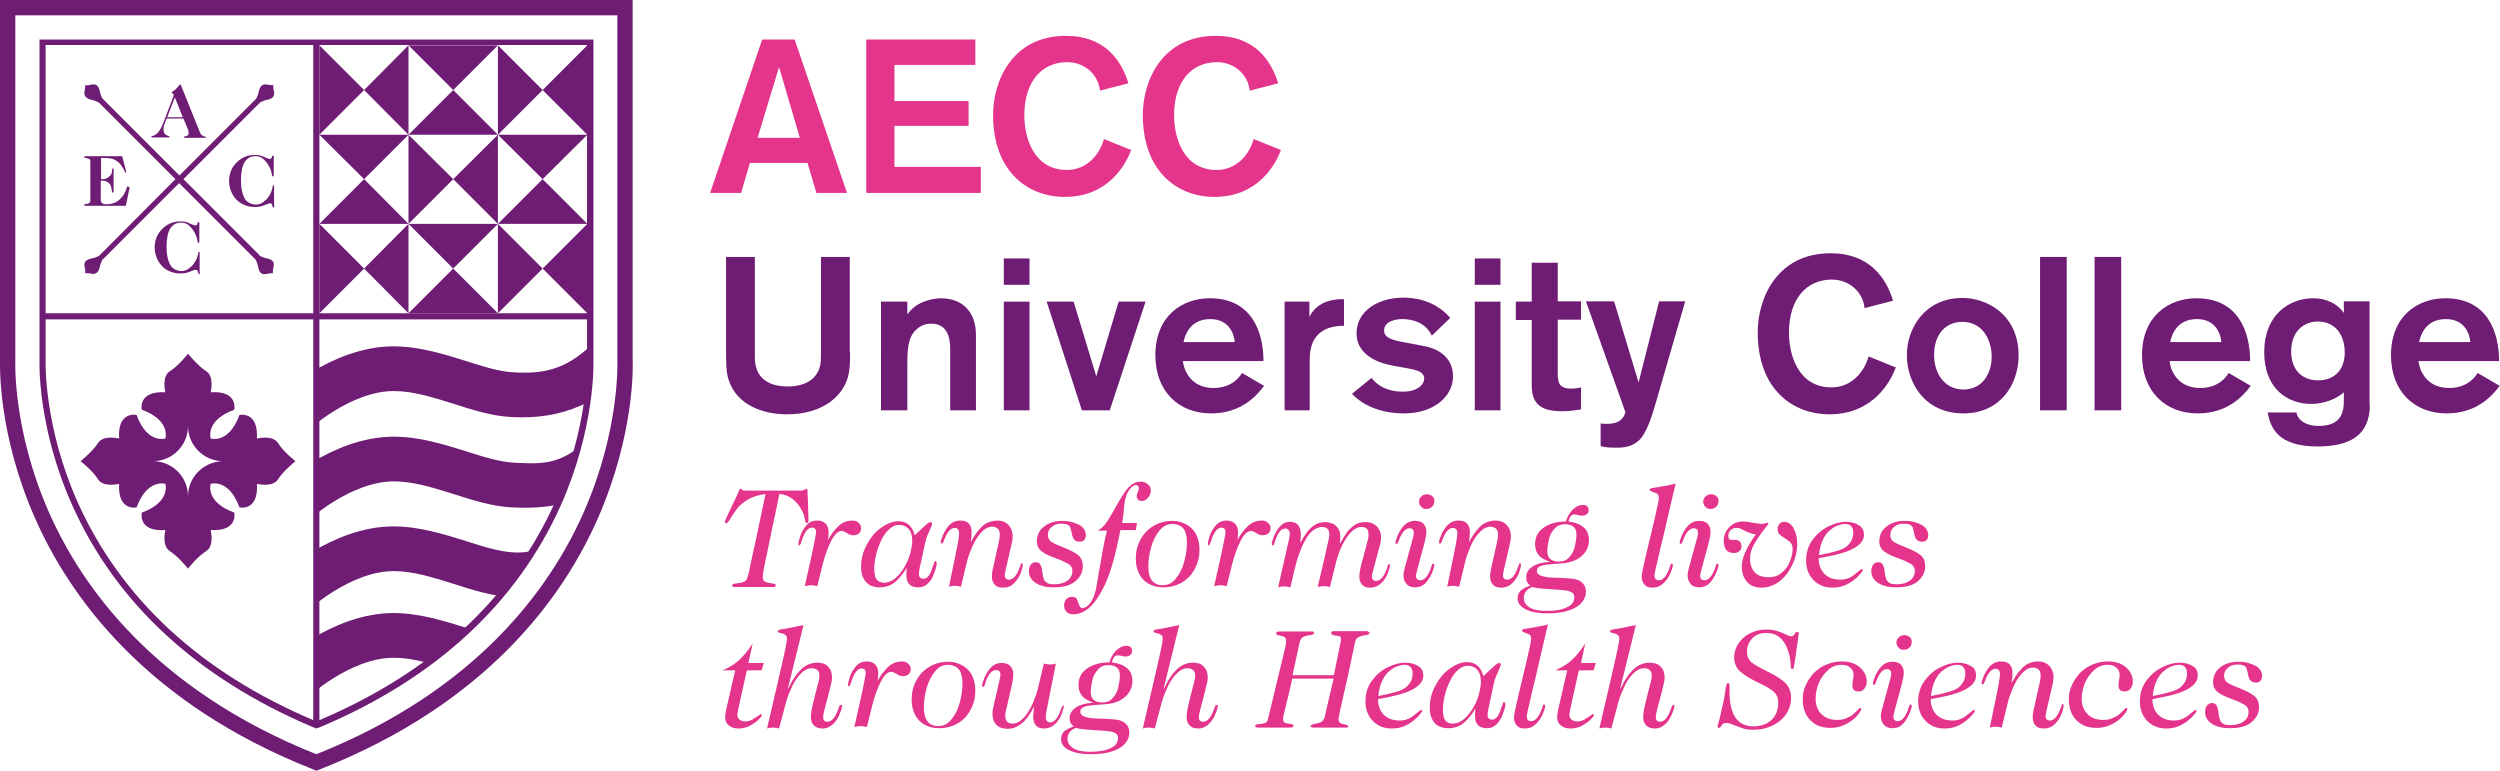 <?xml version="1.0" encoding="utf-8"?>
<!-- Generator: Adobe Illustrator 28.1.0, SVG Export Plug-In . SVG Version: 6.00 Build 0)  -->
<svg version="1.1" id="Layer_1" xmlns="http://www.w3.org/2000/svg" xmlns:xlink="http://www.w3.org/1999/xlink" x="0px" y="0px"
	 viewBox="0 0 816.4 251.7" style="enable-background:new 0 0 816.4 251.7;" xml:space="preserve">
<style type="text/css">
	.st0{fill:#6F1C75;}
	.st1{clip-path:url(#SVGID_00000018922980908174940420000006128740290270720186_);}
	.st2{fill:#E4348B;}
</style>
<g>
	<rect x="13.9" y="102.3" class="st0" width="178.3" height="2"/>
</g>
<g>
	<g>
		<path class="st0" d="M103.3,251.7l-0.9-0.4c-55-21.6-79.9-56.8-91.1-82.4C-0.7,141.5,0,119.3,0,117.7V0h206.6v117.7
			c0.1,1.6,0.7,23.8-11.2,51.2c-11.2,25.7-36.1,60.8-91.1,82.4L103.3,251.7z M5,5l0,112.8c0,0.2-0.9,22.4,10.9,49.3
			c10.8,24.6,34.7,58.2,87.4,79.2c52.7-21,76.6-54.6,87.4-79.2c11.8-26.8,10.9-49.1,10.9-49.3l0-0.1V5H5z"/>
	</g>
	<g>
		<polygon class="st0" points="118.9,29.4 133.4,14.8 133.4,44 		"/>
	</g>
	<g>
		<polygon class="st0" points="118.9,29.4 104.3,14.8 104.3,44 		"/>
	</g>
	<g>
		<polygon class="st0" points="177.2,29.4 191.8,14.8 191.8,44 		"/>
	</g>
	<g>
		<polygon class="st0" points="177.2,29.4 162.6,14.8 162.6,44 		"/>
	</g>
	<g>
		<polygon class="st0" points="148,58.5 162.6,44 162.6,73.1 		"/>
	</g>
	<g>
		<polygon class="st0" points="148,58.5 133.4,44 133.4,73.1 		"/>
	</g>
	<g>
		<polygon class="st0" points="148,29.4 162.6,44 133.4,44 		"/>
	</g>
	<g>
		<polygon class="st0" points="148,29.4 162.6,14.8 133.4,14.8 		"/>
	</g>
	<g>
		<polygon class="st0" points="118.9,87.7 133.4,73.1 133.4,102.3 		"/>
	</g>
	<g>
		<polygon class="st0" points="118.9,87.7 104.3,73.1 104.3,102.3 		"/>
	</g>
	<g>
		<polygon class="st0" points="177.2,87.7 191.8,73.1 191.8,102.3 		"/>
	</g>
	<g>
		<polygon class="st0" points="177.2,87.7 162.6,73.1 162.6,102.3 		"/>
	</g>
	<g>
		<polygon class="st0" points="148,87.7 162.6,102.3 133.4,102.3 		"/>
	</g>
	<g>
		<polygon class="st0" points="148,87.7 162.6,73.1 133.4,73.1 		"/>
	</g>
	<g>
		<polygon class="st0" points="118.9,58.5 133.4,73.1 104.3,73.1 		"/>
	</g>
	<g>
		<polygon class="st0" points="118.9,58.5 133.4,44 104.3,44 		"/>
	</g>
	<g>
		<polygon class="st0" points="177.2,58.5 191.8,73.1 162.6,73.1 		"/>
	</g>
	<g>
		<polygon class="st0" points="177.2,58.5 191.8,44 162.6,44 		"/>
	</g>
	<g>
		<path class="st0" d="M103.3,237.9l-1.5-0.6C64.3,221.3,37.9,197,23.6,165c-11.4-25.4-10.7-46.6-10.7-46.8l0-0.3l0-105h180.9
			l0,105.4c0,0.2,0.6,21.5-10.7,46.8c-14.4,32-40.7,56.3-78.2,72.2L103.3,237.9z M14.9,14.8l0,103.1l0,0.3c0,0.2-0.6,21,10.5,45.9
			c14.2,31.5,40.1,55.5,77.2,71.2l0,0l0.7,0.3l0.7-0.3c37.1-15.7,63-39.7,77.2-71.2c11.1-24.8,10.5-45.7,10.5-45.9l0-0.3l0-103.2
			H14.9z"/>
	</g>
	<g>
		<path class="st0" d="M103.3,237.5c-0.6,0-1-0.4-1-1V14.1c0-0.6,0.4-1,1-1s1,0.4,1,1v222.4C104.3,237.1,103.8,237.5,103.3,237.5z"
			/>
	</g>
	<g>
		<path class="st0" d="M68.8,143.2c0,0,5.9,1.9,9.4-7.7c0,0,6.2-1.4,5.7,7.7c0,0,5.2-1.3,6.9,1.5c1.7,2.8,5.7,5.9,5.7,5.9v0
			c0,0-3.9,3.1-5.7,5.9c-1.7,2.8-6.9,1.5-6.9,1.5c0.6,9.1-5.7,7.7-5.7,7.7c-3.5-9.6-9.4-7.7-9.4-7.7l0,0c0,0-1.9,5.9,7.7,9.4
			c0,0,1.4,6.2-7.7,5.7c0,0,1.3,5.2-1.5,6.9c-2.8,1.7-5.9,5.7-5.9,5.7h0c0,0-3.1-3.9-5.9-5.7c-2.8-1.7-1.5-6.9-1.5-6.9
			c-9.1,0.6-7.7-5.7-7.7-5.7c9.6-3.5,7.7-9.4,7.7-9.4h0c0,0-5.9-1.8-9.4,7.7c0,0-6.2,1.4-5.7-7.7c0,0-5.2,1.3-6.9-1.5
			c-1.7-2.8-5.7-5.9-5.7-5.9v0c0,0,3.9-3.1,5.7-5.9c1.7-2.8,6.9-1.5,6.9-1.5c-0.6-9.1,5.7-7.7,5.7-7.7c3.5,9.6,9.4,7.7,9.4,7.7l0,0
			c0,0,1.9-5.9-7.7-9.4c0,0-1.4-6.2,7.7-5.7c0,0-1.3-5.2,1.5-6.9c2.8-1.7,5.9-5.7,5.9-5.7h0c0,0,3.1,3.9,5.9,5.7
			c2.8,1.7,1.5,6.9,1.5,6.9c9.1-0.6,7.7,5.7,7.7,5.7C66.9,137.3,68.8,143.2,68.8,143.2L68.8,143.2z M72.5,150.6
			c-6.2-0.2-11.1-5.3-11.1-11.5c0,6.2-4.9,11.3-11.1,11.5c6.2,0.2,11.1,5.3,11.1,11.5C61.4,155.9,66.3,150.9,72.5,150.6"/>
	</g>
</g>
<g>
	<defs>
		<path id="SVGID_1_" d="M103.5,103.7v132.1c19.7-9.8,40.8-19.8,51.1-32.3c13.3-16.1,27.7-31.6,32.2-51c2.5-10.8,6.7-29.4,5.6-48.9
			H103.5z"/>
	</defs>
	<clipPath id="SVGID_00000011715742672626625460000001338121395084080037_">
		<use xlink:href="#SVGID_1_"  style="overflow:visible;"/>
	</clipPath>
	<g style="clip-path:url(#SVGID_00000011715742672626625460000001338121395084080037_);">
		<path class="st0" d="M100,141l-10.2-10.5c0.7-0.7,18.2-17.4,38.7-17.4c8.5,0,16.6,2.6,23.7,4.8c5.6,1.8,11,3.5,15.7,3.7
			c9.9,0.5,17.7-0.7,27.8-11.5c2-2.1,4-4.2,6.2-6.4l10.4,10.3c-2,2.1-4,4.1-5.9,6.1c-10.3,10.9-22.1,17-39.2,16.1
			c-6.6-0.3-13-2.4-19.3-4.4c-6.7-2.1-13.1-4.1-19.3-4.1C114.2,127.7,100.2,140.9,100,141"/>
	</g>
	<g style="clip-path:url(#SVGID_00000011715742672626625460000001338121395084080037_);">
		<path class="st0" d="M100,170.5L89.9,160c0.7-0.7,18.2-17.4,38.7-17.4c8.5,0,16.6,2.6,23.7,4.8c5.6,1.8,11,3.5,15.7,3.7
			c9.9,0.5,16.2,0.8,26.3-9.9c2-2.1,4-4.2,6.2-6.4l10.4,10.3c-2,2.1-4,4.1-5.9,6.1c-10.3,10.9-20.6,15.4-37.7,14.5
			c-6.6-0.3-13-2.4-19.3-4.4c-6.7-2.1-13.1-4.1-19.3-4.1C114.2,157.2,100.2,170.4,100,170.5"/>
	</g>
	<g style="clip-path:url(#SVGID_00000011715742672626625460000001338121395084080037_);">
		<path class="st0" d="M100,199.8l-10.2-10.5c0.7-0.7,18.2-17.4,38.7-17.4c8.5,0,16.6,2.6,23.7,4.8c5.6,1.8,11,3.5,15.7,3.7
			c9.9,0.5,15.7-5.1,25.8-15.8c2-2.1,4-4.2,6.2-6.4l10.4,10.3c-2,2.1-4,4.1-5.9,6.1c-10.3,10.9-20.1,21.3-37.2,20.4
			c-6.6-0.3-13-2.4-19.3-4.4c-6.7-2.1-13.1-4.1-19.3-4.1C114.2,186.5,100.2,199.7,100,199.8"/>
	</g>
	<g style="clip-path:url(#SVGID_00000011715742672626625460000001338121395084080037_);">
		<path class="st0" d="M100,228.1l-10.2-10.5c0.7-0.7,18.2-17.4,38.7-17.4c8.5,0,16.6,2.6,23.7,4.8c5.6,1.8,11,3.5,15.7,3.7
			c9.9,0.5,15.7-5.1,25.8-15.8c2-2.1,4-4.2,6.2-6.4l10.4,10.3c-2,2.1-4,4.1-5.9,6.1c-10.3,10.9-20.1,21.3-37.2,20.4
			c-6.6-0.3-13-2.4-19.3-4.4c-6.7-2.1-13.1-4.1-19.3-4.1C114.2,214.8,100.2,228,100,228.1"/>
	</g>
</g>
<g>
	<g>
		<path class="st0" d="M67.3,44.8c0,0.1-0.1,0.2-0.2,0.2c-0.4,0-0.9,0-1.7,0c-0.8,0-1.3,0-1.7,0c-0.4,0-1,0-1.7,0
			c-0.8,0-1.3,0-1.7,0c-0.2,0-0.3-0.1-0.3-0.2c0-0.1,0.2-0.2,0.5-0.3c0.4-0.1,0.6-0.1,0.8-0.3c0.2-0.1,0.3-0.4,0.3-0.8
			c0-0.2,0-0.5-0.1-0.8c-0.1-0.3-0.3-0.7-0.5-1.3c-0.3-0.6-0.6-1.5-1.1-2.6h-5.5c-0.2,0.4-0.3,0.9-0.5,1.3c-0.2,0.4-0.3,0.8-0.4,1.2
			c-0.1,0.4-0.1,0.7-0.1,1.1c0,0.5,0.1,0.9,0.3,1.2c0.2,0.3,0.4,0.5,0.6,0.6c0.2,0.1,0.4,0.2,0.7,0.3c0.3,0.1,0.4,0.2,0.4,0.3
			c0,0.1-0.1,0.2-0.2,0.2c-0.3,0-0.7,0-1.3,0c-0.6,0-1.1,0-1.4,0c-0.3,0-0.8,0-1.4,0c-0.6,0-1.1,0-1.4,0c-0.2,0-0.3-0.1-0.3-0.2
			c0-0.1,0-0.2,0.1-0.2c0.1,0,0.2-0.1,0.4-0.1c0.7-0.2,1.4-0.7,2-1.5c0.6-0.8,1.1-1.9,1.6-3.2l3-7.9c0.1-0.3,0.2-0.6,0.2-0.7
			c0-0.1,0-0.3-0.1-0.4c-0.1-0.1-0.2-0.2-0.4-0.3c-0.1-0.1-0.2-0.2-0.2-0.2c0,0,0-0.1,0.1-0.1c0,0,0.2-0.1,0.4-0.3
			c0.2-0.2,0.4-0.3,0.6-0.4c0.2-0.1,0.3-0.3,0.5-0.5c0.4-0.4,0.7-0.8,0.9-1c0.2-0.3,0.3-0.4,0.3-0.4c0.1,0,0.2,0.2,0.4,0.6L65.2,43
			c0.2,0.6,0.5,1,0.8,1.2c0.3,0.2,0.6,0.3,0.8,0.4C67.1,44.6,67.3,44.7,67.3,44.8 M59.7,38.3l-2.6-6.5l-2.5,6.5H59.7z"/>
	</g>
	<g>
		<path class="st0" d="M42.3,61.2c0,0.1,0,0.3-0.1,0.7l-1.1,5.3c-1.1,0-2.2,0-3.4,0c-1.2,0-2.2,0-3,0c-0.7,0-1.8,0-3.3,0
			c-0.3,0-0.6,0-0.9,0c-0.3,0-0.5,0-0.8,0c-0.2,0-0.5,0-0.7,0c-0.2,0-0.6,0-1,0c-0.3,0-0.5-0.1-0.5-0.3c0-0.2,0.2-0.3,0.6-0.3
			c0.4,0,0.8-0.1,1-0.3c0.3-0.1,0.4-0.5,0.4-1V52.9c0-0.6-0.1-0.9-0.4-1c-0.3-0.1-0.6-0.2-1-0.3c-0.4,0-0.6-0.1-0.6-0.3
			c0-0.2,0.2-0.3,0.5-0.3c0.4,0,0.8,0,1,0c0.3,0,0.6,0,0.8,0c0.2,0,0.5,0,0.7,0c0.2,0,0.5,0,0.8,0c2,0,4.9,0,8.6,0l1.2,4.6
			c0.1,0.4,0.1,0.6,0.1,0.6c0,0.1-0.1,0.2-0.2,0.2c-0.1,0-0.2-0.2-0.3-0.5c-0.2-0.4-0.4-0.8-0.8-1.4c-0.6-1-1.3-1.7-2.2-2.2
			c-0.9-0.5-2-0.7-3.4-0.7h-1.3v6.9h0.6c0.5,0,1-0.1,1.5-0.4c0.4-0.3,0.8-0.6,1.1-1c0.3-0.4,0.4-1,0.4-1.5c0-0.2,0-0.4,0.1-0.5
			c0-0.1,0.1-0.1,0.2-0.1c0.2,0,0.2,0.1,0.2,0.3v7.3c0,0.2-0.1,0.3-0.2,0.3c-0.1,0-0.1,0-0.2,0c0,0-0.1-0.1-0.1-0.2
			c0-0.1,0-0.2-0.1-0.4c0-0.7-0.2-1.3-0.4-1.8c-0.3-0.5-0.6-0.9-1.1-1.1c-0.4-0.3-1-0.4-1.5-0.4h-0.6V65c0,0.6,0.1,1,0.4,1.3
			c0.3,0.3,0.8,0.4,1.5,0.4c1.7,0,3.1-0.5,4.2-1.5c1.1-1,1.9-2.2,2.3-3.6c0.1-0.3,0.2-0.5,0.2-0.6c0-0.1,0.1-0.1,0.2-0.1
			C42.2,61,42.3,61.1,42.3,61.2"/>
	</g>
	<g>
		<path class="st0" d="M89.6,67.4c0,0.3-0.1,0.4-0.3,0.4c-0.1,0-0.2-0.1-0.3-0.4c-0.1-0.3-0.1-0.5-0.2-0.7c-0.1-0.2-0.3-0.3-0.7-0.3
			c-0.2,0-0.6,0.1-1.2,0.4c-0.6,0.2-1.1,0.4-1.7,0.6c-0.5,0.1-1.2,0.2-2,0.2c-1.6,0-3.1-0.4-4.3-1.1c-1.3-0.7-2.3-1.8-3-3.1
			c-0.7-1.3-1.1-2.8-1.1-4.3c0-1.6,0.4-3,1.1-4.3c0.8-1.3,1.8-2.3,3.1-3.1c1.3-0.8,2.7-1.1,4.2-1.1c0.8,0,1.4,0.1,1.9,0.2
			c0.5,0.2,1.1,0.4,1.7,0.7c0.6,0.3,1.1,0.4,1.3,0.4c0.3,0,0.5-0.1,0.5-0.2c0.1-0.1,0.1-0.3,0.2-0.5c0.1-0.2,0.1-0.4,0.3-0.4
			c0.2,0,0.3,0.1,0.3,0.3v6c0,0.3-0.1,0.5-0.3,0.5c-0.1,0-0.1,0-0.2-0.1c0-0.1-0.1-0.2-0.1-0.5c0-0.2-0.1-0.5-0.2-0.9
			c-0.1-0.4-0.2-0.7-0.4-1.1c-0.5-1.2-1.2-2.1-2-2.9c-0.8-0.8-1.7-1.1-2.8-1.1c-1.5,0-2.6,0.6-3.5,1.9c-0.8,1.3-1.2,3.3-1.2,6
			c0,1.8,0.2,3.3,0.6,4.5c0.4,1.2,0.9,2.1,1.7,2.6c0.7,0.5,1.6,0.8,2.6,0.8c0.8,0,1.5-0.2,2.2-0.7c0.7-0.5,1.3-1,1.8-1.7
			c0.5-0.7,0.9-1.4,1.1-2.1c0.1-0.4,0.2-0.8,0.3-1.1c0.1-0.4,0.1-0.6,0.1-0.6c0-0.1,0.1-0.1,0.2-0.1c0.1,0,0.2,0.1,0.2,0.4V67.4z"/>
	</g>
	<g>
		<path class="st0" d="M65.3,89.1c0,0.3-0.1,0.4-0.3,0.4c-0.1,0-0.2-0.1-0.3-0.4c-0.1-0.3-0.1-0.5-0.2-0.7c-0.1-0.2-0.3-0.3-0.7-0.3
			c-0.2,0-0.6,0.1-1.2,0.4c-0.6,0.2-1.1,0.4-1.7,0.6c-0.5,0.1-1.2,0.2-2,0.2c-1.6,0-3.1-0.4-4.3-1.1c-1.3-0.7-2.3-1.8-3-3.1
			c-0.7-1.3-1.1-2.8-1.1-4.3c0-1.6,0.4-3,1.1-4.3c0.8-1.3,1.8-2.3,3.1-3.1s2.7-1.1,4.2-1.1c0.8,0,1.4,0.1,1.9,0.2
			c0.5,0.2,1.1,0.4,1.7,0.7c0.6,0.3,1.1,0.4,1.3,0.4c0.3,0,0.5-0.1,0.5-0.2c0.1-0.1,0.1-0.3,0.2-0.5c0.1-0.2,0.1-0.4,0.3-0.4
			c0.2,0,0.3,0.1,0.3,0.3v6c0,0.3-0.1,0.5-0.3,0.5c-0.1,0-0.1,0-0.2-0.1c0-0.1-0.1-0.2-0.1-0.5c0-0.2-0.1-0.5-0.2-0.9
			c-0.1-0.4-0.2-0.7-0.4-1.1c-0.5-1.2-1.2-2.1-2-2.9c-0.8-0.8-1.7-1.1-2.8-1.1c-1.5,0-2.6,0.6-3.5,1.9c-0.8,1.3-1.2,3.3-1.2,6
			c0,1.8,0.2,3.3,0.6,4.5c0.4,1.2,0.9,2.1,1.7,2.6c0.7,0.5,1.6,0.8,2.6,0.8c0.8,0,1.5-0.2,2.2-0.7c0.7-0.5,1.3-1,1.8-1.7
			c0.5-0.7,0.9-1.4,1.1-2.1c0.1-0.4,0.2-0.8,0.3-1.1c0.1-0.4,0.1-0.6,0.1-0.6c0-0.1,0.1-0.1,0.2-0.1c0.1,0,0.2,0.1,0.2,0.4V89.1z"/>
	</g>
	<g>
		<path class="st0" d="M87.2,84.4c-0.6-0.1-1.6-0.5-2.5-0.9l0.1-0.1L59.9,58.5L85,33.4c0.8-0.4,1.6-0.7,2.2-0.8
			c1.6-0.3,2.6-1.1,2.3-2.6c-0.1-0.4-0.4-1.6-0.2-2.1c0-0.1,0-0.1,0-0.1c0,0-0.1,0-0.1,0c-0.5,0.1-1.7-0.2-2.1-0.2
			c-1.5-0.3-2.3,0.8-2.6,2.3c-0.1,0.6-0.4,1.6-0.9,2.4l-25,25L33.4,32.1c-0.4-0.8-0.7-1.6-0.8-2.2c-0.3-1.6-1-2.6-2.6-2.3
			c-0.4,0.1-1.6,0.4-2.1,0.2c-0.1,0-0.1,0-0.1,0c0,0,0,0.1,0,0.1c0.1,0.5-0.2,1.7-0.2,2.1c-0.3,1.5,0.8,2.3,2.3,2.6
			c0.6,0.1,1.6,0.5,2.4,0.9l25,25L32.4,83.5l0,0c-0.8,0.5-1.9,0.8-2.5,0.9c-1.6,0.3-2.6,1.1-2.3,2.6c0.1,0.4,0.4,1.6,0.2,2.1
			c0,0.1,0,0.1,0,0.1c0,0,0.1,0,0.1,0c0.5-0.1,1.7,0.2,2.1,0.2c1.5,0.3,2.3-0.8,2.6-2.3c0.1-0.6,0.5-1.6,0.9-2.5l0.1,0.1l24.9-24.9
			l24.9,24.9l0,0c0.5,0.8,0.8,1.9,0.9,2.5c0.3,1.6,1,2.6,2.6,2.3c0.4-0.1,1.6-0.4,2.1-0.2c0.1,0,0.1,0,0.1,0c0,0,0-0.1,0-0.1
			c-0.1-0.5,0.2-1.7,0.2-2.1C89.8,85.5,88.8,84.7,87.2,84.4"/>
	</g>
	<g>
		<path class="st2" d="M266.6,63l-2.9-9.8h-18.8L242,63h-10.1l17-50.1h10.6L276.6,63H266.6z M254.4,21.9l-7,23.1h13.8L254.4,21.9z"
			/>
	</g>
	<g>
		<polygon class="st2" points="282.9,63 282.9,12.9 318.5,12.9 318.5,21.2 292.1,21.2 292.1,33 316.3,33 316.3,41.1 292.1,41.1 
			292.1,54.5 320.3,54.5 320.3,63 		"/>
	</g>
	<g>
		<path class="st2" d="M369.4,49c-1.6,4.3-7.2,15.3-21.7,15.3c-11.9,0-23.4-8.1-23.4-26.8c0-11.1,6.3-25.8,23.8-25.8
			c12.9,0,18.2,8.3,20.4,15.5l-9.3,2.4c-0.6-5.5-5.2-9.3-10.7-9.3c-8.2,0-14,6.2-14,17.4c0,6.8,2.8,17.8,13.9,17.8
			c6.5,0,10.7-5,12.1-10.1L369.4,49z"/>
	</g>
	<g>
		<path class="st2" d="M418.3,49c-1.6,4.3-7.2,15.3-21.7,15.3c-11.9,0-23.4-8.1-23.4-26.8c0-11.1,6.3-25.8,23.8-25.8
			c12.9,0,18.2,8.3,20.4,15.5l-9.3,2.4c-0.6-5.5-5.2-9.3-10.7-9.3c-8.2,0-14,6.2-14,17.4c0,6.8,2.8,17.8,13.9,17.8
			c6.5,0,10.7-5,12.1-10.1L418.3,49z"/>
	</g>
	<g>
		<path class="st0" d="M277.6,114.9c0,4.3-0.1,6.4-0.9,8.9c-1.6,5-7.4,11.5-19.7,11.5c-8,0-16.5-3.1-19.1-11.4
			c-0.8-2.6-0.8-4.9-0.8-10.2V83.9h9.4v30.8c0,3,0,4,0.5,5.5c0.9,3,3.6,6,10.3,6c1.2,0,8.1,0,10.2-5.7c0.6-1.6,0.6-3,0.6-6.3V83.9
			h9.4V114.9z"/>
	</g>
	<g>
		<path class="st0" d="M296.3,98.5v4.2c3.2-4.8,9.5-5.3,10.9-5.3c7.5,0,11.5,4.9,11.5,11.9V134h-8.4v-20c0-3.9-1-8.3-6.2-8.3
			c-0.9,0-2.7,0.1-4.5,1.6c-2.6,2.1-3.3,5.1-3.3,11.2V134h-8.6V98.5H296.3z"/>
	</g>
	<g>
		<path class="st0" d="M327.8,84.4h8.4v8.6h-8.4V84.4z M327.8,98.5h8.4V134h-8.4V98.5z"/>
	</g>
	<g>
		<polygon class="st0" points="362.4,134 353.3,134 341.8,98.5 350.6,98.5 358,122.9 365.3,98.5 374.1,98.5 		"/>
	</g>
	<g>
		<path class="st0" d="M386.3,117.9c0.1,1.8,1.8,8.8,10,8.8c6,0,8.6-3.7,9.3-4.9l7.2,4.2c-2.8,3.8-8,9-17.3,9
			c-10.6,0-18.2-7.2-18.2-19c0-12.7,8.6-18.6,17.8-18.6c13.6,0,17.5,10.9,17.5,20.5H386.3z M403.2,111.7c-0.1-1.8-1.3-7.5-8-7.5
			c-7,0-8.4,6-8.7,7.5H403.2z"/>
	</g>
	<g>
		<path class="st0" d="M427.6,98.5v5c2.7-5.6,8.9-5.8,10.6-5.8h0.7v8.7c-1.8,0-8.6,0-10.6,6.5c-0.6,2-0.6,3.8-0.6,5.8V134h-8.2V98.5
			H427.6z"/>
	</g>
	<g>
		<path class="st0" d="M467.6,109.6c-1.9-3.8-5.5-5.4-9.7-5.4c-1.6,0-5.9,0.5-5.9,3.7c0,2.3,2.1,3.1,7.2,4l5.8,1.1
			c5.4,1,9.5,4.2,9.5,9.9c0,6.5-6.2,12.1-16,12.1c-9.8,0-15.1-4.3-17-6.4l6.4-5.2c1.7,2.3,4.9,4.5,10.2,4.5c5.1,0,7-2.6,7-4.2
			c0-2.1-2-2.8-5.3-3.4l-4.4-0.8c-2.8-0.5-12.4-2.3-12.4-10.7c0-7,6.7-11.6,15.3-11.6c2.8,0,9.9,0.4,15.3,6.6L467.6,109.6z"/>
	</g>
	<g>
		<path class="st0" d="M481.6,84.4h8.4v8.6h-8.4V84.4z M481.6,98.5h8.4V134h-8.4V98.5z"/>
	</g>
	<g>
		<path class="st0" d="M495,98.5h5.2V85.8h8.5v12.6h7.6v6h-7.6v17.6c0,1.3,0.1,2.9,0.9,3.8c1,1.1,2.8,1.1,3.2,1.1
			c1.2,0,2.5-0.1,3.5-0.4v7.2c-1.1,0.1-3.2,0.6-6.1,0.6c-7.6,0-10-2.8-10-8.6v-21.2H495V98.5z"/>
	</g>
	<g>
		<path class="st0" d="M550.3,98.5l-9.4,32.4c-1.3,4.5-3.1,10.8-6,13.2c-2.2,1.8-4.5,2.1-7.2,2.1c-2.7,0-3.7-0.2-5-0.5v-7.4
			c0.9,0.1,1.6,0.1,2.3,0.1c4.7,0,5.5-2.8,5.8-3.8l-12.9-36.2h9.2l8,26.5l6.7-26.5H550.3z"/>
	</g>
	<g>
		<path class="st0" d="M619.1,120c-1.6,4.3-7.2,15.3-21.7,15.3c-11.9,0-23.4-8.1-23.4-26.8c0-11.1,6.3-25.8,23.8-25.8
			c12.9,0,18.2,8.3,20.4,15.5l-9.3,2.4c-0.6-5.5-5.2-9.3-10.7-9.3c-8.2,0-14,6.2-14,17.4c0,6.8,2.8,17.8,13.9,17.8
			c6.5,0,10.7-5,12.1-10.1L619.1,120z"/>
	</g>
	<g>
		<path class="st0" d="M641.2,135c-12.9,0-18.5-10.3-18.5-19c0-8.5,5.6-18.7,18.2-18.7c7.7,0,18.2,5.2,18.3,18.7
			C659.2,125.6,653.2,135,641.2,135 M641.2,127.2c6.2,0,9.2-5.3,9.2-10.7c0-5.7-3.1-11.4-9.6-11.4c-5,0-9.2,3.6-9.2,10.8
			C631.6,122.1,635.1,127.2,641.2,127.2"/>
	</g>
	<g>
		<rect x="666.2" y="83.9" class="st0" width="8.7" height="50.1"/>
	</g>
	<g>
		<rect x="684" y="83.9" class="st0" width="8.7" height="50.1"/>
	</g>
	<g>
		<path class="st0" d="M708.5,117.9c0.1,1.8,1.8,8.8,10,8.8c6,0,8.6-3.7,9.3-4.9l7.2,4.2c-2.8,3.8-8,9-17.3,9
			c-10.6,0-18.2-7.2-18.2-19c0-12.7,8.6-18.6,17.8-18.6c13.6,0,17.5,10.9,17.5,20.5H708.5z M725.4,111.7c-0.1-1.8-1.3-7.5-8-7.5
			c-7,0-8.4,6-8.7,7.5H725.4z"/>
	</g>
	<g>
		<path class="st0" d="M773.9,132.2c0,10.3-7,13.6-17.1,13.6c-13.2,0-15.3-6.3-16.3-11.1h9.4c0.8,3.7,5.1,4.4,7.1,4.4
			c5,0,8.4-1.8,8.4-7.9v-3.1c-4,3.5-8.9,3.8-10.7,3.8c-7.5,0-15.3-4.8-15.3-16.9c0-12.4,8.4-17.6,16-17.6c4.5,0,8,1.9,10,4.8v-3.8
			h8.4V132.2z M756.9,105c-4.3,0-8.7,2.9-8.7,9.8c0,5.5,3.1,9.4,8.8,9.4c5.5,0,8.7-3.6,8.7-9.1C765.7,109.6,762.8,105,756.9,105"/>
	</g>
	<g>
		<path class="st0" d="M789.8,117.9c0.1,1.8,1.8,8.8,10,8.8c6,0,8.6-3.7,9.3-4.9l7.2,4.2c-2.8,3.8-8,9-17.3,9
			c-10.6,0-18.2-7.2-18.2-19c0-12.7,8.6-18.6,17.8-18.6c13.6,0,17.5,10.9,17.5,20.5H789.8z M806.7,111.7c-0.1-1.8-1.3-7.5-8-7.5
			c-7,0-8.4,6-8.7,7.5H806.7z"/>
	</g>
</g>
<g>
	<g>
		<path class="st2" d="M264,170.2c0,0.4-0.2,0.6-0.5,0.6c-0.3,0-0.4-0.2-0.5-0.5c-0.1-0.4-0.2-0.8-0.3-1.4c-0.1-0.6-0.4-1.4-0.9-2.3
			c-0.5-1-1.1-1.9-1.9-2.7c-0.8-0.8-1.6-1.4-2.5-1.8c-0.9-0.5-1.9-0.7-2.9-0.8c-0.6,3.1-1.4,6.9-2.4,11.5c-0.9,4.5-1.6,7.9-2.1,10.1
			c-0.5,2.2-0.7,3.6-0.8,4.2c-0.1,0.6-0.1,1.1-0.1,1.5c0,0.7,0.3,1.2,0.8,1.4c0.5,0.2,1.3,0.4,2.1,0.5c0.9,0.1,1.3,0.2,1.3,0.5
			c0,0.3-0.1,0.5-0.2,0.6c-0.1,0.1-0.4,0.1-0.9,0.1c-1,0-2.1,0-3.3,0s-2.1,0-2.6,0c-0.6,0-1.7,0-3,0c-1.4,0-2.5,0-3.3,0
			c-0.4,0-0.6,0-0.7-0.1c-0.1-0.1-0.2-0.2-0.2-0.5c0-0.3,0.5-0.5,1.4-0.6c1-0.1,1.8-0.2,2.4-0.5c0.6-0.2,1.1-0.8,1.3-1.8
			c0.3-0.9,0.6-2.4,1-4.4c0.4-2,1-4.6,1.7-7.8c0.7-3.2,1.3-6.3,2-9.5c0.7-3.1,1-4.9,1.1-5.2c-2.2,0.3-4.2,0.9-5.7,1.8
			c-1.6,1-2.8,1.9-3.5,2.9c-0.8,1-1.5,2-2.2,3.2c-0.7,1.2-1.2,1.7-1.4,1.7c-0.3,0-0.5-0.2-0.5-0.5c0-0.1,0.2-0.6,0.5-1.3
			c0.3-0.7,1.5-3.2,3.6-7.6c0.1-0.2,0.2-0.6,0.4-1c0.2-0.4,0.3-0.7,0.4-0.8s0.2-0.1,0.3-0.1c0.1,0,0.2,0.1,0.4,0.3
			c0.2,0.2,0.4,0.3,0.7,0.3h18.6c0.4,0,0.8-0.1,1.1-0.3c0.4-0.2,0.6-0.3,0.7-0.3c0.2,0,0.3,0.3,0.3,0.8c0,0.4,0,1.2,0.1,2.3
			s0.1,2.2,0.1,3.2c0,1,0.1,1.9,0.1,2.7C264,169.4,264,170,264,170.2z"/>
	</g>
	<g>
		<path class="st2" d="M281.2,172.4c0,0.8-0.2,1.4-0.7,1.8c-0.5,0.4-1.1,0.6-1.9,0.6c-0.6,0-1.3-0.2-2-0.7c-0.7-0.4-1.2-0.7-1.7-0.7
			c-1.2,0-2.3,1-3.4,3.1c-1.1,2.1-2,4.6-2.8,7.6l-1.8,7.3c-1-0.2-1.8-0.3-2.1-0.3c-0.2,0-0.9,0.1-2,0.3c2.5-10.9,3.7-16.8,3.7-17.6
			c0-0.5-0.1-0.9-0.3-1.1s-0.5-0.4-1-0.4c-1.3,0-2.4,1.3-3.3,4c-0.2,0.7-0.4,1.1-0.5,1.4c-0.1,0.2-0.2,0.4-0.4,0.4
			c-0.2,0-0.3-0.1-0.3-0.4c0-0.4,0.2-1.3,0.6-2.6s1.1-2.4,2-3.5c0.9-1.1,2.1-1.6,3.6-1.6c1.1,0,2,0.3,2.7,1c0.7,0.7,1,1.7,1,3
			c0,0.9-0.1,1.6-0.2,2.2h0.1c0.8-1.6,1.9-3,3.2-4.3c1.3-1.3,2.9-1.9,4.7-1.9c0.8,0,1.4,0.2,1.8,0.6
			C281,171.2,281.2,171.8,281.2,172.4z"/>
	</g>
	<g>
		<path class="st2" d="M305.9,184c0,0.3-0.1,0.8-0.3,1.6c-0.2,0.8-0.6,1.7-1,2.7s-1.1,1.8-1.9,2.5c-0.8,0.7-1.7,1-2.8,1
			c-2.6,0-3.9-1.3-3.9-3.9c0-0.9,0-1.7,0.1-2.3l-0.1-0.1c-0.8,1.5-2,3-3.4,4.3c-1.4,1.3-3.2,2-5.4,2c-1.3,0-2.4-0.3-3.3-0.8
			c-0.9-0.6-1.5-1.3-2-2.3s-0.7-2.2-0.7-3.6c0-2.1,0.4-4.1,1.2-5.9c0.8-1.8,1.8-3.4,3-4.8s2.6-2.3,4-3.1c1.4-0.7,2.7-1.1,3.9-1.1
			c2.8,0,4.6,1.5,5.4,4.6c1.5-1.4,2.5-2.3,3.1-2.9c0.6-0.5,1-0.9,1.3-1.1c0.3-0.2,0.5-0.3,0.7-0.3c0.4,0,0.6,0.2,0.6,0.6
			c0,0.1-0.2,0.7-0.6,1.6c-0.4,0.9-0.7,1.7-1,2.3c-0.3,0.7-0.5,1.4-0.7,2.3c-0.7,3.2-1.1,5.4-1.4,6.5s-0.4,1.9-0.5,2.4
			s-0.1,1-0.1,1.4s0.1,0.8,0.4,1c0.3,0.3,0.6,0.4,1,0.4c0.7,0,1.2-0.3,1.7-0.9c0.5-0.6,0.9-1.5,1.3-2.8c0.4-1.1,0.6-1.7,0.7-1.9
			s0.2-0.2,0.3-0.2C305.8,183.5,305.9,183.7,305.9,184z M297.9,176.7c0-1.8-0.4-3.1-1.2-4c-0.8-0.9-1.9-1.3-3.2-1.3
			c-1.1,0-2.1,0.5-3.1,1.4c-1,0.9-1.9,2.1-2.6,3.6c-0.7,1.5-1.3,3-1.7,4.7c-0.4,1.7-0.6,3.3-0.6,4.7c0,1.7,0.3,2.8,0.8,3.5
			c0.6,0.6,1.4,1,2.4,1c1.3,0,2.5-0.5,3.7-1.5c1.2-1,2.1-2.2,3-3.7c0.8-1.5,1.5-3,1.9-4.5C297.7,178.9,297.9,177.7,297.9,176.7z"/>
	</g>
	<g>
		<path class="st2" d="M334,184.5c0,0.4-0.2,1.2-0.6,2.4c-0.4,1.2-1.1,2.3-2.1,3.4s-2.2,1.6-3.8,1.6c-1.2,0-2.1-0.3-2.7-1
			s-0.9-1.6-0.9-2.7c0-0.5,0.1-1.2,0.2-1.9c0.2-0.8,0.5-2.3,1-4.5c0.5-2.2,0.9-3.9,1.1-4.9c0.2-1,0.3-1.8,0.3-2.3
			c0-0.8-0.2-1.4-0.6-1.9c-0.4-0.4-1.1-0.7-1.9-0.7c-1.3,0-2.5,0.7-3.7,2c-1.1,1.3-2.1,2.9-2.8,4.5c-0.7,1.7-1.3,3.2-1.6,4.4
			l-2.1,8.7c-0.8-0.2-1.5-0.3-2.1-0.3c-0.6,0-1.2,0.1-1.8,0.3c0.5-2.5,1-5,1.6-7.8c0.6-2.7,1-4.9,1.3-6.5c0.3-1.6,0.4-2.6,0.4-3.2
			c0-1.1-0.5-1.7-1.4-1.7c-1.3,0-2.4,1.2-3.3,3.5c-0.2,0.6-0.4,1-0.5,1.2c-0.1,0.3-0.2,0.4-0.4,0.4c-0.3,0-0.4-0.1-0.4-0.4
			c0-0.3,0.2-1.1,0.7-2.3s1.2-2.3,2.1-3.3c1-1,2.1-1.5,3.6-1.5c1.2,0,2.2,0.3,2.8,1c0.6,0.7,0.9,1.6,0.9,2.7c0,1.1-0.1,2.1-0.3,3.1
			l0.1,0.1c0.9-1.7,1.8-3,2.7-4c0.8-1,1.7-1.8,2.7-2.2s2-0.7,3.2-0.7c1.5,0,2.7,0.5,3.6,1.4c0.9,1,1.4,2.2,1.4,3.6
			c0,0.7-0.1,1.7-0.4,2.9c-0.3,1.2-0.7,3.1-1.3,5.6c-0.6,2.5-0.9,3.9-0.9,4.3c0,1,0.5,1.5,1.4,1.5c1.3,0,2.4-1.2,3.3-3.5
			c0.1-0.3,0.2-0.6,0.4-1c0.1-0.4,0.2-0.7,0.3-0.8c0.1-0.1,0.1-0.1,0.3-0.1C333.9,184.1,334,184.2,334,184.5z"/>
	</g>
	<g>
		<path class="st2" d="M354.6,174.7c0,0.7-0.2,1.2-0.5,1.6s-0.8,0.6-1.5,0.6c-0.9,0-1.5-0.3-1.9-0.8c-0.4-0.5-0.6-1.3-0.8-2.4
			c-0.1-0.6-0.3-1.1-0.4-1.5c-0.2-0.4-0.5-0.7-1-0.9c-0.5-0.2-1.1-0.3-2-0.3c-1.3,0-2.3,0.4-3.1,1.1c-0.8,0.7-1.2,1.5-1.2,2.5
			c0,1.1,0.4,1.9,1.2,2.4c0.8,0.5,2.2,1.1,4.2,1.9c2,0.8,3.5,1.6,4.5,2.4c1,0.8,1.5,2.1,1.5,3.6c0,1.9-0.8,3.5-2.4,4.9
			c-1.6,1.4-4,2-7.2,2c-2.5,0-4.4-0.5-5.9-1.5c-1.4-1-2.1-2.2-2.1-3.8c0-0.9,0.2-1.6,0.6-2.1c0.4-0.5,0.9-0.8,1.6-0.8
			c0.8,0,1.3,0.3,1.6,0.9c0.3,0.6,0.5,1.4,0.6,2.5c0.1,0.9,0.3,1.7,0.5,2.2c0.2,0.5,0.6,0.9,1.1,1.2c0.5,0.3,1.3,0.4,2.4,0.4
			c1.7,0,3.1-0.4,4.2-1.2c1.1-0.8,1.6-1.9,1.6-3.2c0-1-0.5-1.8-1.4-2.3c-0.9-0.5-2.3-1.2-4.3-1.9s-3.4-1.4-4.4-2.2
			c-1-0.8-1.5-1.9-1.5-3.3c0-1.3,0.4-2.5,1.1-3.5c0.8-1,1.8-1.8,3-2.3c1.2-0.5,2.5-0.8,3.9-0.8c1.3,0,2.5,0.1,3.5,0.4
			c1,0.3,1.8,0.6,2.5,1c0.7,0.4,1.1,0.9,1.5,1.4C354.4,173.6,354.6,174.2,354.6,174.7z"/>
	</g>
	<g>
		<path class="st2" d="M375.8,160.1c0,0.6-0.1,1.1-0.4,1.7c-0.3,0.5-0.6,1-1.1,1.3c-0.4,0.3-0.9,0.5-1.4,0.5c-0.5,0-0.9-0.1-1.2-0.4
			c-0.3-0.3-0.5-0.6-0.5-1.1c0-0.2,0-0.4,0.1-0.7c0.1-0.3,0.2-0.6,0.3-0.8c0.1-0.3,0.2-0.4,0.2-0.6s0.1-0.3,0.1-0.4
			c0-0.8-0.3-1.2-1-1.2c-0.6,0-1.2,0.4-1.8,1.2c-0.7,0.8-1.1,1.6-1.4,2.6c-0.2,0.7-0.4,1.4-0.5,2.2c-0.1,0.8-0.2,1.8-0.3,3.1
			c-0.1,1.3-0.3,2.3-0.5,3.3h4.9l-0.4,2.3h-5c-0.8,4-1.6,7.5-2.5,10.7c-0.9,3.2-2,6.1-3.3,8.6s-2.7,4.5-4.3,6
			c-1.6,1.4-3.4,2.2-5.3,2.2c-0.6,0-1.1-0.1-1.5-0.3c-0.5-0.2-0.9-0.6-1.1-1c-0.3-0.4-0.4-1-0.4-1.6c0-0.8,0.2-1.5,0.7-2
			c0.5-0.5,1-0.8,1.7-0.8c0.9,0,1.5,0.2,1.7,0.6c0.2,0.4,0.4,1,0.7,1.8s0.6,1.3,1.1,1.3c0.6,0,1.2-0.3,1.8-0.8
			c0.6-0.5,1.2-1.3,1.6-2.2c0.5-0.9,0.8-2,1.1-3.1c0.1-0.5,0.3-1.7,0.6-3.5c0.3-1.8,0.6-3.7,1-5.7c0.3-2,0.7-3.9,1-5.6
			s0.7-3.2,1-4.4h-3c1.2-0.7,2.2-1.7,3-2.9c0.8-1.2,1.9-3.1,3.4-5.8c1.5-2.6,2.7-4.5,3.8-5.6s2.3-1.7,3.8-1.7c1,0,1.8,0.3,2.4,0.9
			S375.8,159.1,375.8,160.1z"/>
	</g>
	<g>
		<path class="st2" d="M391.7,179.7c0,1.6-0.3,3.2-0.9,4.7c-0.6,1.5-1.4,2.8-2.4,3.9c-1.1,1.1-2.3,2-3.8,2.6s-3.1,0.9-4.8,0.9
			c-1.7,0-3.3-0.4-4.6-1.1c-1.4-0.8-2.4-1.8-3.2-3.3c-0.7-1.4-1.1-3.1-1.1-5c0-2.2,0.5-4.3,1.5-6.1c1-1.9,2.4-3.4,4.2-4.5
			s3.9-1.7,6.2-1.7c1.3,0,2.5,0.2,3.6,0.7c1.1,0.4,2.1,1.1,2.9,1.9c0.8,0.8,1.4,1.8,1.8,3C391.5,176.9,391.7,178.2,391.7,179.7z
			 M387.6,177.2c0-1.4-0.2-2.5-0.5-3.4s-0.9-1.6-1.6-2c-0.7-0.4-1.6-0.7-2.6-0.7c-1.7,0-3.1,0.7-4.3,2.2c-1.2,1.5-2.1,3.3-2.7,5.4
			c-0.6,2.2-0.9,4.3-0.9,6.3c0,4.1,1.6,6.1,4.7,6.1c1.7,0,3.2-0.7,4.3-2.2c1.2-1.4,2.1-3.2,2.7-5.4S387.6,179.2,387.6,177.2z"/>
	</g>
	<g>
		<path class="st2" d="M414.9,172.4c0,0.8-0.2,1.4-0.7,1.8c-0.5,0.4-1.1,0.6-1.9,0.6c-0.6,0-1.3-0.2-2-0.7c-0.7-0.4-1.2-0.7-1.7-0.7
			c-1.2,0-2.3,1-3.4,3.1c-1.1,2.1-2,4.6-2.8,7.6l-1.8,7.3c-1-0.2-1.8-0.3-2.1-0.3c-0.2,0-0.9,0.1-2,0.3c2.5-10.9,3.7-16.8,3.7-17.6
			c0-0.5-0.1-0.9-0.3-1.1s-0.5-0.4-1-0.4c-1.3,0-2.4,1.3-3.3,4c-0.2,0.7-0.4,1.1-0.5,1.4c-0.1,0.2-0.2,0.4-0.4,0.4
			c-0.2,0-0.3-0.1-0.3-0.4c0-0.4,0.2-1.3,0.6-2.6s1.1-2.4,2-3.5c0.9-1.1,2.1-1.6,3.6-1.6c1.1,0,2,0.3,2.7,1c0.7,0.7,1,1.7,1,3
			c0,0.9-0.1,1.6-0.2,2.2h0.1c0.8-1.6,1.9-3,3.2-4.3c1.3-1.3,2.9-1.9,4.7-1.9c0.8,0,1.4,0.2,1.8,0.6
			C414.7,171.2,414.9,171.8,414.9,172.4z"/>
	</g>
	<g>
		<path class="st2" d="M453.9,184.5c0,0.4-0.2,1.2-0.6,2.4c-0.4,1.2-1.1,2.4-2.1,3.4c-1,1-2.3,1.6-3.8,1.6c-1.2,0-2-0.3-2.6-1
			c-0.6-0.7-0.9-1.5-0.9-2.6c0-0.7,0.1-1.5,0.3-2.5c0.2-1,0.6-2.5,1.2-4.6s0.9-3.7,1.2-4.6s0.3-1.7,0.3-2.3c0-1.5-0.8-2.2-2.3-2.2
			c-1.2,0-2.4,0.6-3.5,1.8c-1.1,1.2-2.1,2.7-2.9,4.4c-0.8,1.7-1.4,3.4-1.8,4.9l-2.1,8.5c-0.7-0.2-1.4-0.3-2.1-0.3
			c-0.6,0-1.2,0.1-1.9,0.3c0.8-3.4,1.4-5.8,1.7-7.2c0.3-1.3,0.7-2.9,1.1-4.8c0.4-1.9,0.7-3.1,0.8-3.6c0.1-0.5,0.2-1.1,0.2-1.5
			c0-0.9-0.2-1.5-0.6-1.9c-0.4-0.4-1-0.6-1.8-0.6c-1,0-1.9,0.4-2.9,1.1c-0.9,0.7-1.8,1.8-2.5,3.1c-0.8,1.3-1.4,2.8-2,4.4
			s-1.1,3.4-1.6,5.4l-1.3,5.7c-0.7-0.2-1.4-0.3-2.1-0.3c-0.6,0-1.2,0.1-1.9,0.3c0.1-0.6,0.6-2.7,1.4-6.3c0.8-3.6,1.4-5.9,1.6-7.1
			c0.3-1.1,0.5-2,0.6-2.6c0.1-0.6,0.2-1.1,0.2-1.4c0-0.5-0.1-1-0.4-1.3c-0.3-0.3-0.6-0.5-1-0.5c-0.8,0-1.4,0.3-1.9,1
			c-0.5,0.6-0.9,1.5-1.4,2.7c-0.2,0.7-0.3,1.1-0.4,1.3c-0.1,0.2-0.1,0.3-0.2,0.4c-0.1,0.1-0.2,0.1-0.3,0.1c-0.2,0-0.3-0.2-0.3-0.5
			c0-0.4,0.2-1.2,0.7-2.4c0.4-1.2,1.1-2.3,2-3.3c0.9-1,2-1.5,3.3-1.5c0.7,0,1.4,0.2,1.9,0.5c0.6,0.3,1,0.8,1.2,1.5
			c0.3,0.6,0.4,1.4,0.4,2.4c0,0.5-0.1,1.3-0.2,2.3l0.1,0.1c1.2-2.3,2.4-4,3.7-5.1c1.3-1.1,2.8-1.6,4.4-1.6c0.8,0,1.6,0.2,2.4,0.5
			c0.7,0.3,1.3,0.9,1.8,1.6s0.7,1.7,0.7,2.9c0,0.7-0.1,1.3-0.2,2h0.1c0.8-1.5,1.6-2.7,2.2-3.6c0.7-0.9,1.5-1.7,2.5-2.4s2.3-1,3.7-1
			c1.5,0,2.7,0.5,3.6,1.4c0.9,1,1.4,2.1,1.4,3.5c0,0.7-0.1,1.6-0.4,2.7c-0.3,1.1-0.8,3-1.5,5.6c-0.7,2.6-1.1,4.1-1.1,4.5
			c0,1,0.5,1.5,1.4,1.5c1.3,0,2.4-1.2,3.3-3.5c0.2-0.5,0.3-1,0.4-1.2c0.1-0.3,0.2-0.5,0.2-0.6c0.1-0.1,0.1-0.1,0.3-0.1
			C453.7,184.1,453.9,184.2,453.9,184.5z"/>
	</g>
	<g>
		<path class="st2" d="M468.4,184.5c0,0.4-0.2,1.2-0.7,2.4c-0.5,1.2-1.2,2.4-2.1,3.4s-2.1,1.5-3.6,1.5c-1.2,0-2.1-0.4-2.7-1.1
			s-1-1.7-1-2.8c0-0.5,0.1-1.3,0.4-2.3c0.3-1.1,0.7-2.7,1.3-4.8c0.6-2.2,1-3.7,1.3-4.7s0.4-1.6,0.4-2.1c0-1-0.5-1.5-1.4-1.5
			c-1.3,0-2.4,1.2-3.3,3.5c-0.2,0.6-0.4,1-0.5,1.2c-0.1,0.3-0.2,0.4-0.4,0.4c-0.3,0-0.4-0.1-0.4-0.4c0-0.3,0.2-1.1,0.7-2.3
			s1.2-2.3,2.1-3.3c1-1,2.1-1.5,3.6-1.5c1.2,0,2.2,0.3,2.8,1c0.6,0.7,0.9,1.5,0.9,2.6c0,0.7-0.2,1.7-0.5,3.1
			c-0.3,1.3-0.9,3.4-1.7,6.3c-0.8,2.9-1.2,4.5-1.2,4.9c0,1,0.5,1.5,1.4,1.5c1.3,0,2.4-1.2,3.3-3.5c0.2-0.5,0.3-1,0.4-1.2
			c0.1-0.3,0.2-0.5,0.2-0.6c0.1-0.1,0.1-0.1,0.3-0.1C468.2,184.1,468.4,184.2,468.4,184.5z M468.4,163.7c0,0.7-0.3,1.4-0.8,1.8
			c-0.5,0.5-1.1,0.7-1.9,0.7c-0.6,0-1.2-0.2-1.6-0.7c-0.4-0.4-0.7-1-0.7-1.6c0-0.8,0.3-1.4,0.8-1.8c0.5-0.5,1.1-0.7,1.9-0.7
			c0.3,0,0.6,0.1,0.9,0.2c0.3,0.1,0.6,0.3,0.8,0.5c0.2,0.2,0.4,0.4,0.5,0.7S468.4,163.4,468.4,163.7z"/>
	</g>
	<g>
		<path class="st2" d="M496.7,184.5c0,0.4-0.2,1.2-0.6,2.4c-0.4,1.2-1.1,2.3-2.1,3.4c-1,1-2.2,1.6-3.8,1.6c-1.2,0-2.1-0.3-2.7-1
			c-0.6-0.7-0.9-1.6-0.9-2.7c0-0.5,0.1-1.2,0.2-1.9c0.2-0.8,0.5-2.3,1-4.5c0.5-2.2,0.9-3.9,1.1-4.9c0.2-1,0.3-1.8,0.3-2.3
			c0-0.8-0.2-1.4-0.6-1.9c-0.4-0.4-1.1-0.7-1.9-0.7c-1.3,0-2.5,0.7-3.7,2s-2.1,2.9-2.8,4.5c-0.7,1.7-1.3,3.2-1.6,4.4l-2.1,8.7
			c-0.8-0.2-1.5-0.3-2.1-0.3c-0.6,0-1.2,0.1-1.8,0.3c0.5-2.5,1-5,1.6-7.8c0.6-2.7,1-4.9,1.3-6.5c0.3-1.6,0.4-2.6,0.4-3.2
			c0-1.1-0.5-1.7-1.4-1.7c-1.3,0-2.4,1.2-3.3,3.5c-0.2,0.6-0.4,1-0.5,1.2c-0.1,0.3-0.2,0.4-0.4,0.4c-0.3,0-0.4-0.1-0.4-0.4
			c0-0.3,0.2-1.1,0.7-2.3s1.2-2.3,2.1-3.3c1-1,2.1-1.5,3.6-1.5c1.2,0,2.2,0.3,2.8,1c0.6,0.7,0.9,1.6,0.9,2.7c0,1.1-0.1,2.1-0.3,3.1
			l0.1,0.1c0.9-1.7,1.8-3,2.7-4c0.8-1,1.7-1.8,2.7-2.2c1-0.5,2-0.7,3.2-0.7c1.5,0,2.7,0.5,3.6,1.4c0.9,1,1.4,2.2,1.4,3.6
			c0,0.7-0.1,1.7-0.4,2.9c-0.3,1.2-0.7,3.1-1.3,5.6c-0.6,2.5-0.9,3.9-0.9,4.3c0,1,0.5,1.5,1.4,1.5c1.3,0,2.4-1.2,3.3-3.5
			c0.1-0.3,0.2-0.6,0.4-1c0.1-0.4,0.2-0.7,0.3-0.8c0.1-0.1,0.1-0.1,0.3-0.1C496.6,184.1,496.7,184.2,496.7,184.5z"/>
	</g>
	<g>
		<path class="st2" d="M518.9,176.5c0,1.3-0.4,2.5-1.1,3.6c-0.7,1.1-1.8,2-3.1,2.7c-1.4,0.7-3,1.1-5,1.2c-2,0.1-3.6,0.3-4.7,0.4
			s-1.9,0.4-2.4,0.7s-0.7,0.7-0.7,1.4c0,0.6,0.4,1.1,1.1,1.4c0.7,0.3,1.5,0.5,2.4,0.6c0.9,0.1,2.3,0.2,4.1,0.2
			c1.9,0.1,3.3,0.2,4.2,0.3c1.3,0.2,2.3,0.6,3.1,1.4c0.7,0.7,1.1,1.7,1.1,2.8c0,1.2-0.4,2.4-1.3,3.5c-0.9,1.1-2.3,2-4.2,2.6
			c-1.9,0.7-4.3,1-7.1,1c-2.9,0-5.2-0.4-7-1.3c-1.8-0.9-2.7-2.1-2.7-3.5c0-1.3,0.4-2.2,1.2-2.8s1.8-1.1,3-1.5
			c-1-0.6-1.4-1.5-1.4-2.7c0-1.4,0.7-2.6,2.1-3.5c1.4-0.9,3.2-1.4,5.5-1.5v-0.1c-1-0.3-1.8-0.8-2.5-1.2c-0.7-0.5-1.2-1.1-1.6-1.8
			c-0.4-0.8-0.6-1.7-0.6-2.7c0-2.3,0.9-4.1,2.8-5.4c1.9-1.3,4.3-2,7.3-2c0.2-0.8,0.5-1.6,1.1-2.5c0.6-0.9,1.2-1.6,2-2.1
			c0.8-0.6,1.6-0.8,2.5-0.8c0.6,0,1,0.1,1.3,0.4c0.3,0.3,0.5,0.7,0.5,1.3c0,0.5-0.2,1-0.6,1.3s-1,0.5-1.7,0.5
			c-0.3,0-0.7-0.1-1.1-0.2c-0.4-0.1-0.8-0.2-1.2-0.2c-0.6,0-1,0.2-1.3,0.6c-0.3,0.4-0.5,1-0.7,1.7c1.4,0.2,2.6,0.5,3.6,1
			c1,0.5,1.8,1.2,2.4,2.1C518.6,174.3,518.9,175.3,518.9,176.5z M514.1,195c0-0.6-0.2-1.1-0.6-1.4c-0.4-0.3-0.9-0.5-1.6-0.7
			c-0.7-0.1-1.6-0.2-2.7-0.3c-1.2-0.1-2.2-0.1-3.1-0.2c-3.2-0.2-5-0.4-5.7-0.7c-0.8,0.3-1.5,0.7-2,1.3c-0.5,0.6-0.8,1.4-0.8,2.2
			c0,1.3,0.6,2.3,1.8,3.1c1.2,0.8,3.1,1.2,5.6,1.2c2.9,0,5.2-0.4,6.7-1.2C513.4,197.6,514.1,196.5,514.1,195z M514.8,174.5
			c0-1.1-0.3-2-1-2.5c-0.7-0.6-1.6-0.8-2.8-0.8c-1.4,0-2.6,0.5-3.4,1.5c-0.9,1-1.5,2.1-1.8,3.5c-0.3,1.3-0.5,2.6-0.5,3.8
			c0,2.3,1.3,3.4,3.8,3.4c1.4,0,2.6-0.5,3.4-1.5c0.9-1,1.5-2.1,1.8-3.5C514.6,177,514.8,175.7,514.8,174.5z"/>
	</g>
	<g>
		<path class="st2" d="M547.2,157.9c-1.5,6.4-2.8,11.8-3.8,16.3c-1.1,4.4-1.8,7.4-2.1,8.9c-0.4,1.5-0.6,2.6-0.8,3.4
			s-0.2,1.3-0.2,1.5c0,1,0.5,1.5,1.4,1.5c1.3,0,2.4-1.2,3.3-3.5c0.2-0.5,0.3-1,0.4-1.2c0.1-0.3,0.2-0.5,0.2-0.6
			c0.1-0.1,0.1-0.1,0.3-0.1c0.2,0,0.4,0.1,0.4,0.4c0,0.4-0.2,1.2-0.7,2.4c-0.4,1.2-1.2,2.4-2.2,3.4c-1,1-2.2,1.6-3.8,1.6
			c-1.2,0-2-0.3-2.6-1s-0.9-1.6-0.9-2.7c0-0.7,0.5-3,1.4-6.9s1.9-7.8,2.8-11.7s1.4-6.2,1.4-7c0-0.7-0.2-1.2-0.6-1.4
			c-0.4-0.2-0.9-0.4-1.5-0.6c-0.6-0.2-0.9-0.4-0.9-0.6c0-0.2,0.1-0.4,0.4-0.5c0.3-0.1,0.8-0.2,1.6-0.3c0.8-0.1,1.7-0.3,2.8-0.5
			C544.7,158.5,545.9,158.3,547.2,157.9z"/>
	</g>
	<g>
		<path class="st2" d="M561.2,184.5c0,0.4-0.2,1.2-0.7,2.4c-0.5,1.2-1.2,2.4-2.1,3.4s-2.1,1.5-3.6,1.5c-1.2,0-2.1-0.4-2.7-1.1
			s-1-1.7-1-2.8c0-0.5,0.1-1.3,0.4-2.3c0.3-1.1,0.7-2.7,1.3-4.8c0.6-2.2,1-3.7,1.3-4.7s0.4-1.6,0.4-2.1c0-1-0.5-1.5-1.4-1.5
			c-1.3,0-2.4,1.2-3.3,3.5c-0.2,0.6-0.4,1-0.5,1.2c-0.1,0.3-0.2,0.4-0.4,0.4c-0.3,0-0.4-0.1-0.4-0.4c0-0.3,0.2-1.1,0.7-2.3
			s1.2-2.3,2.1-3.3c1-1,2.1-1.5,3.6-1.5c1.2,0,2.2,0.3,2.8,1c0.6,0.7,0.9,1.5,0.9,2.6c0,0.7-0.2,1.7-0.5,3.1
			c-0.3,1.3-0.9,3.4-1.7,6.3c-0.8,2.9-1.2,4.5-1.2,4.9c0,1,0.5,1.5,1.4,1.5c1.3,0,2.4-1.2,3.3-3.5c0.2-0.5,0.3-1,0.4-1.2
			c0.1-0.3,0.2-0.5,0.2-0.6c0.1-0.1,0.1-0.1,0.3-0.1C561.1,184.1,561.2,184.2,561.2,184.5z M561.2,163.7c0,0.7-0.3,1.4-0.8,1.8
			c-0.5,0.5-1.1,0.7-1.9,0.7c-0.6,0-1.2-0.2-1.6-0.7c-0.4-0.4-0.7-1-0.7-1.6c0-0.8,0.3-1.4,0.8-1.8c0.5-0.5,1.1-0.7,1.9-0.7
			c0.3,0,0.6,0.1,0.9,0.2c0.3,0.1,0.6,0.3,0.8,0.5c0.2,0.2,0.4,0.4,0.5,0.7S561.2,163.4,561.2,163.7z"/>
	</g>
	<g>
		<path class="st2" d="M586.9,177.6c0,1.6-0.3,3.3-0.8,4.9c-0.6,1.7-1.4,3.2-2.4,4.7c-1.1,1.4-2.3,2.6-3.7,3.4
			c-1.4,0.8-3,1.3-4.7,1.3c-2.1,0-3.7-0.6-4.8-1.9s-1.7-2.9-1.7-4.8c0-1.1,0.2-2.3,0.6-3.5s1-2.4,1.6-3.5c0.7-1.1,1.4-2.4,2.4-3.7
			c-0.9-0.1-1.6-0.3-2.1-0.5c-0.5-0.2-1-0.4-1.6-0.7s-1-0.5-1.4-0.7s-0.8-0.2-1.3-0.2c-0.8,0-1.4,0.3-1.9,0.8
			c-0.5,0.5-0.7,1.1-0.7,1.8c0,0.9,0.3,1.3,1,1.3c0.1,0,0.4,0,0.6,0c0.3,0,0.5,0,0.7,0c0.6,0,1,0.2,1.4,0.5c0.4,0.4,0.6,0.9,0.6,1.6
			c0,0.7-0.2,1.2-0.7,1.6c-0.4,0.4-1,0.6-1.8,0.6c-2.2,0-3.3-1.4-3.3-4.1c0-1.1,0.3-2.1,0.8-3c0.5-0.9,1.3-1.7,2.2-2.3
			c1-0.6,2.1-0.9,3.3-0.9c0.7,0,1.8,0.1,3.2,0.4c1.4,0.2,2.3,0.4,2.7,0.4c0.5,0,1-0.1,1.4-0.2l0.3-0.1c0.2-0.1,0.3-0.1,0.4-0.1
			c0.2,0,0.3,0.1,0.3,0.3c0,0.1-0.6,0.9-1.7,2.3c-1.1,1.4-2.1,2.9-3,4.5c-0.9,1.6-1.3,3.1-1.3,4.6c0,1.4,0.3,2.6,0.8,3.5
			s1.2,1.6,2.1,2c0.9,0.4,2,0.6,3.2,0.6c1.7,0,3.2-0.5,4.4-1.6c1.2-1.1,2.1-2.3,2.6-3.8c0.6-1.5,0.8-2.7,0.8-3.8
			c0-0.9-0.2-1.5-0.6-2c-0.4-0.5-1.1-1-1.9-1.5c-0.8-0.5-1.4-0.9-1.8-1.3c-0.4-0.4-0.6-1-0.6-1.7c0-0.7,0.2-1.3,0.6-1.7
			c0.4-0.5,0.9-0.7,1.5-0.7c0.8,0,1.5,0.3,2.2,0.9s1.1,1.5,1.5,2.6C586.7,174.9,586.9,176.2,586.9,177.6z"/>
	</g>
	<g>
		<path class="st2" d="M608.7,174.6c0,2.4-2.1,4.3-6.2,5.7c-2,0.7-4.8,1.3-8.6,2v0.2c0,1.2,0.3,2.4,0.8,3.4s1.3,1.9,2.4,2.5
			c1.1,0.6,2.4,0.9,3.9,0.9c1.6,0,3.1-0.5,4.5-1.6c0.5-0.4,1-0.8,1.5-1.2c0.5-0.4,0.9-0.7,1-0.7c0.2,0,0.3,0.1,0.3,0.4
			c0,0.2-0.3,0.6-0.8,1.2c-0.5,0.6-1.2,1.3-2.1,2c-0.9,0.7-1.9,1.3-3.1,1.8c-1.2,0.5-2.5,0.7-4,0.7c-1.7,0-3.2-0.4-4.5-1.2
			s-2.3-1.9-3-3.2c-0.7-1.4-1-2.8-1-4.4c0-2.6,0.7-4.9,2.1-6.8s3.1-3.4,5.2-4.4c2-1,3.9-1.5,5.6-1.5c1.8,0,3.2,0.4,4.3,1.1
			C608.1,172.1,608.7,173.2,608.7,174.6z M605.2,174c0-1.9-0.9-2.9-2.6-2.9c-0.8,0-1.7,0.2-2.7,0.6c-1,0.4-1.8,1-2.7,1.8
			c-0.8,0.8-1.6,1.9-2.1,3.2c-0.6,1.3-0.9,2.8-1.1,4.6c2.6-0.5,4.7-1,6.3-1.5c1.6-0.5,2.8-1.2,3.5-2.1c0.5-0.6,0.9-1.2,1.1-1.9
			C605.1,175.3,605.2,174.6,605.2,174z"/>
	</g>
	<g>
		<path class="st2" d="M629.7,174.7c0,0.7-0.2,1.2-0.5,1.6s-0.8,0.6-1.5,0.6c-0.9,0-1.5-0.3-1.9-0.8c-0.4-0.5-0.6-1.3-0.8-2.4
			c-0.1-0.6-0.3-1.1-0.4-1.5c-0.2-0.4-0.5-0.7-1-0.9c-0.5-0.2-1.1-0.3-2-0.3c-1.3,0-2.3,0.4-3.1,1.1c-0.8,0.7-1.2,1.5-1.2,2.5
			c0,1.1,0.4,1.9,1.2,2.4c0.8,0.5,2.2,1.1,4.2,1.9c2,0.8,3.5,1.6,4.5,2.4c1,0.8,1.5,2.1,1.5,3.6c0,1.9-0.8,3.5-2.4,4.9
			c-1.6,1.4-4,2-7.2,2c-2.5,0-4.4-0.5-5.9-1.5c-1.4-1-2.1-2.2-2.1-3.8c0-0.9,0.2-1.6,0.6-2.1c0.4-0.5,0.9-0.8,1.6-0.8
			c0.8,0,1.3,0.3,1.6,0.9s0.5,1.4,0.6,2.5c0.1,0.9,0.3,1.7,0.5,2.2c0.2,0.5,0.6,0.9,1.1,1.2c0.5,0.3,1.3,0.4,2.4,0.4
			c1.7,0,3.1-0.4,4.2-1.2c1.1-0.8,1.6-1.9,1.6-3.2c0-1-0.5-1.8-1.4-2.3s-2.3-1.2-4.3-1.9c-1.9-0.7-3.4-1.4-4.4-2.2
			c-1-0.8-1.5-1.9-1.5-3.3c0-1.3,0.4-2.5,1.1-3.5c0.8-1,1.8-1.8,3-2.3c1.2-0.5,2.5-0.8,3.9-0.8c1.3,0,2.5,0.1,3.5,0.4
			c1,0.3,1.8,0.6,2.5,1c0.7,0.4,1.1,0.9,1.5,1.4C629.5,173.6,629.7,174.2,629.7,174.7z"/>
	</g>
</g>
<g>
	<g>
		<path class="st2" d="M249.4,216.6l-0.7,2.3h-4.8c-0.7,3.2-1.4,6.3-2.1,9.4c-0.7,3-1,4.7-1,5.1c0,0.7,0.2,1.2,0.7,1.6
			c0.5,0.4,1.1,0.6,1.9,0.6c0.7,0,1.4-0.2,2.1-0.5c0.6-0.3,1.2-0.8,1.9-1.2s1-0.7,1.1-0.7c0.2,0,0.3,0.1,0.3,0.4
			c0,0.2-0.4,0.7-1.1,1.4c-0.7,0.7-1.7,1.4-2.8,2c-1.2,0.6-2.4,0.9-3.7,0.9c-1.3,0-2.3-0.3-3.2-1c-0.8-0.7-1.2-1.5-1.2-2.6
			c0-0.5,0.1-1.1,0.2-1.8c0.1-0.7,0.4-1.9,0.8-3.6c0.4-1.7,0.8-3.5,1.2-5.3s0.8-3.4,1.1-4.7H236c2-0.9,3.8-1.9,5.2-3.2
			c1.4-1.2,3-3.1,4.6-5.6l-1.4,6.4H249.4z"/>
	</g>
	<g>
		<path class="st2" d="M275,230.5c0,0.4-0.2,1.2-0.7,2.4c-0.4,1.2-1.1,2.4-2.1,3.4c-1,1-2.2,1.6-3.6,1.6c-1.2,0-2.1-0.3-2.8-1
			c-0.7-0.7-1-1.6-1-2.7c0-0.8,0.1-1.7,0.3-2.7c0.2-1,0.6-2.6,1.1-4.6c0.5-2.1,0.9-3.5,1.1-4.3c0.2-0.8,0.3-1.4,0.3-1.9
			c0-0.9-0.2-1.5-0.7-1.9c-0.5-0.4-1.1-0.6-1.8-0.6c-1.1,0-2.3,0.5-3.4,1.6s-2.1,2.4-2.9,4.1s-1.5,3.3-2,5l-2.4,9
			c-0.6-0.2-1.3-0.3-2-0.3c-0.7,0-1.3,0.1-1.9,0.3c1.2-5.1,2.2-9.7,3.2-13.8c0.9-4.1,1.7-7.3,2.2-9.6c0.5-2.3,0.8-3.7,0.9-4.4
			c0.1-0.7,0.2-1.1,0.2-1.4c0-0.5-0.1-1-0.4-1.2c-0.3-0.3-0.6-0.5-1.1-0.6c-0.4-0.1-0.8-0.2-1.1-0.3c-0.3-0.1-0.4-0.2-0.4-0.4
			c0-0.2,0.1-0.4,0.4-0.5c0.3-0.1,0.7-0.2,1.4-0.3c0.7-0.1,1.6-0.2,2.8-0.5c1.2-0.2,2.4-0.5,3.8-0.8l-5.1,20.7l0.1,0.1
			c0.7-1.5,1.4-2.8,2.2-3.9c0.7-1.1,1.5-1.9,2.2-2.6c0.8-0.7,1.6-1.2,2.4-1.5c0.8-0.3,1.7-0.5,2.6-0.5c0.8,0,1.5,0.1,2.1,0.3
			c0.6,0.2,1.1,0.5,1.5,1c0.4,0.4,0.8,1,1,1.6c0.2,0.6,0.3,1.3,0.3,2.1c0,0.5-0.1,1.3-0.4,2.3c-0.2,1.1-0.6,2.4-1,4
			c-0.4,1.6-0.8,3-1.1,4.2c-0.3,1.2-0.4,1.9-0.4,2.3v0c0,1,0.5,1.5,1.4,1.5c1.3,0,2.4-1.2,3.3-3.5c0.1-0.3,0.2-0.6,0.4-1
			c0.1-0.4,0.2-0.7,0.3-0.8c0.1-0.1,0.1-0.1,0.3-0.1C274.9,230.1,275,230.2,275,230.5z"/>
	</g>
	<g>
		<path class="st2" d="M297.4,218.4c0,0.8-0.2,1.4-0.7,1.8c-0.5,0.4-1.1,0.6-1.9,0.6c-0.6,0-1.3-0.2-2-0.7c-0.7-0.4-1.2-0.7-1.7-0.7
			c-1.2,0-2.3,1-3.4,3.1s-2,4.6-2.8,7.6l-1.8,7.3c-1-0.2-1.8-0.3-2.1-0.3c-0.2,0-0.9,0.1-2,0.3c2.5-10.9,3.7-16.8,3.7-17.6
			c0-0.5-0.1-0.9-0.3-1.1s-0.5-0.4-1-0.4c-1.3,0-2.4,1.3-3.3,4c-0.2,0.7-0.4,1.1-0.5,1.4c-0.1,0.2-0.2,0.4-0.4,0.4
			c-0.2,0-0.3-0.1-0.3-0.4c0-0.4,0.2-1.3,0.6-2.6s1.1-2.4,2-3.5c0.9-1.1,2.1-1.6,3.6-1.6c1.1,0,2,0.3,2.7,1c0.7,0.7,1,1.7,1,3
			c0,0.9-0.1,1.6-0.2,2.2h0.1c0.8-1.6,1.9-3,3.2-4.3c1.3-1.3,2.9-1.9,4.7-1.9c0.8,0,1.4,0.2,1.8,0.6
			C297.1,217.2,297.4,217.8,297.4,218.4z"/>
	</g>
	<g>
		<path class="st2" d="M318.5,225.7c0,1.6-0.3,3.2-0.9,4.7c-0.6,1.5-1.4,2.8-2.4,3.9c-1.1,1.1-2.3,2-3.8,2.6s-3.1,0.9-4.8,0.9
			c-1.7,0-3.3-0.4-4.6-1.1c-1.4-0.8-2.4-1.8-3.2-3.3c-0.7-1.4-1.1-3.1-1.1-5c0-2.2,0.5-4.3,1.5-6.1c1-1.9,2.4-3.4,4.2-4.5
			c1.8-1.1,3.9-1.7,6.2-1.7c1.3,0,2.5,0.2,3.6,0.7c1.1,0.4,2.1,1.1,2.9,1.9c0.8,0.8,1.4,1.8,1.8,3
			C318.3,222.9,318.5,224.2,318.5,225.7z M314.3,223.2c0-1.4-0.2-2.5-0.5-3.4s-0.9-1.6-1.6-2c-0.7-0.4-1.6-0.7-2.6-0.7
			c-1.7,0-3.1,0.7-4.3,2.2c-1.2,1.5-2.1,3.3-2.7,5.4c-0.6,2.2-0.9,4.3-0.9,6.3c0,4.1,1.6,6.1,4.7,6.1c1.7,0,3.2-0.7,4.3-2.2
			c1.2-1.4,2.1-3.2,2.7-5.4S314.3,225.2,314.3,223.2z"/>
	</g>
	<g>
		<path class="st2" d="M347.4,230.5c0,0.4-0.2,1.2-0.6,2.4s-1.1,2.4-2.1,3.4c-1,1-2.3,1.6-3.8,1.6c-1.2,0-2-0.3-2.6-1
			c-0.6-0.7-0.9-1.6-0.9-2.7c0-0.6,0.1-1.7,0.3-3.2l-0.1-0.1c-1.3,2.5-2.6,4.3-4,5.4c-1.4,1.1-2.9,1.7-4.6,1.7
			c-1.5,0-2.7-0.4-3.6-1.3c-0.9-0.9-1.3-2.1-1.3-3.7c0-0.5,0.1-1.2,0.3-2.2c0.2-1,0.6-2.6,1.1-4.8c0.5-2.3,0.9-3.7,1-4.3
			c0.1-0.6,0.2-1.1,0.2-1.4c0-1-0.5-1.5-1.4-1.5c-1.3,0-2.4,1.2-3.3,3.5c-0.1,0.3-0.2,0.6-0.3,1c-0.1,0.4-0.2,0.7-0.3,0.8
			s-0.2,0.2-0.3,0.2c-0.2,0-0.4-0.1-0.4-0.4c0-0.4,0.2-1.2,0.7-2.4s1.1-2.3,2.1-3.4s2.2-1.6,3.6-1.6c1.2,0,2.1,0.3,2.8,1
			c0.7,0.7,1,1.6,1,2.7c0,0.7-0.1,1.6-0.3,2.6c-0.2,1.1-0.6,2.7-1.1,4.9c-0.5,2.2-0.8,3.6-1,4.4c-0.2,0.7-0.2,1.4-0.2,1.9
			c0,0.7,0.2,1.2,0.6,1.7c0.4,0.4,1,0.6,1.7,0.6c1.4,0,2.6-0.7,3.8-2c1.2-1.3,2.1-2.9,2.8-4.5c0.7-1.7,1.3-3.2,1.6-4.4l2.1-8.7
			c0.8,0.2,1.5,0.3,2.1,0.3c0.6,0,1.2-0.1,1.8-0.3c-0.2,1.1-0.5,2.6-0.9,4.6c-0.4,2-0.8,4-1.2,6c-0.4,2-0.7,3.5-0.9,4.6
			s-0.3,1.8-0.3,2.3c0,1.1,0.5,1.7,1.4,1.7c1.3,0,2.4-1.2,3.3-3.5c0.1-0.3,0.2-0.6,0.4-1c0.1-0.4,0.2-0.7,0.3-0.8
			c0.1-0.1,0.1-0.1,0.3-0.1C347.3,230.1,347.4,230.2,347.4,230.5z"/>
	</g>
	<g>
		<path class="st2" d="M369.8,222.5c0,1.3-0.4,2.5-1.1,3.6c-0.7,1.1-1.8,2-3.1,2.7c-1.4,0.7-3,1.1-5,1.2c-2,0.1-3.6,0.3-4.7,0.4
			s-1.9,0.4-2.4,0.7c-0.5,0.3-0.7,0.7-0.7,1.4c0,0.6,0.4,1.1,1.1,1.4c0.7,0.3,1.5,0.5,2.4,0.6c0.9,0.1,2.3,0.2,4.1,0.2
			c1.9,0.1,3.3,0.2,4.2,0.3c1.3,0.2,2.3,0.6,3.1,1.4c0.7,0.7,1.1,1.7,1.1,2.8c0,1.2-0.4,2.4-1.3,3.5c-0.9,1.1-2.3,2-4.2,2.6
			c-1.9,0.7-4.3,1-7.1,1c-2.9,0-5.2-0.4-7-1.3s-2.7-2.1-2.7-3.5c0-1.3,0.4-2.2,1.2-2.8c0.8-0.6,1.8-1.1,3-1.5
			c-1-0.6-1.4-1.5-1.4-2.7c0-1.4,0.7-2.6,2.1-3.5c1.4-0.9,3.2-1.4,5.5-1.5v-0.1c-1-0.3-1.8-0.8-2.5-1.2c-0.7-0.5-1.2-1.1-1.6-1.8
			c-0.4-0.8-0.6-1.7-0.6-2.7c0-2.3,0.9-4.1,2.8-5.4c1.9-1.3,4.3-2,7.3-2c0.2-0.8,0.5-1.6,1.1-2.5s1.2-1.6,2-2.1
			c0.8-0.6,1.6-0.8,2.5-0.8c0.6,0,1,0.1,1.3,0.4c0.3,0.3,0.5,0.7,0.5,1.3c0,0.5-0.2,1-0.6,1.3c-0.4,0.3-1,0.5-1.7,0.5
			c-0.3,0-0.7-0.1-1.1-0.2c-0.4-0.1-0.8-0.2-1.2-0.2c-0.6,0-1,0.2-1.3,0.6c-0.3,0.4-0.5,1-0.7,1.7c1.4,0.2,2.6,0.5,3.6,1
			c1,0.5,1.8,1.2,2.4,2.1C369.6,220.3,369.8,221.3,369.8,222.5z M365.1,241c0-0.6-0.2-1.1-0.6-1.4c-0.4-0.3-0.9-0.5-1.6-0.7
			c-0.7-0.1-1.6-0.2-2.7-0.3c-1.2-0.1-2.2-0.1-3.1-0.2c-3.2-0.2-5-0.4-5.7-0.7c-0.8,0.3-1.5,0.7-2,1.3c-0.5,0.6-0.8,1.4-0.8,2.2
			c0,1.3,0.6,2.3,1.8,3.1c1.2,0.8,3.1,1.2,5.6,1.2c2.9,0,5.2-0.4,6.7-1.2C364.3,243.6,365.1,242.5,365.1,241z M365.7,220.5
			c0-1.1-0.3-2-1-2.5c-0.7-0.6-1.6-0.8-2.8-0.8c-1.4,0-2.6,0.5-3.4,1.5c-0.9,1-1.5,2.1-1.8,3.5s-0.5,2.6-0.5,3.8
			c0,2.3,1.3,3.4,3.8,3.4c1.4,0,2.6-0.5,3.4-1.5c0.9-1,1.5-2.1,1.8-3.5S365.7,221.7,365.7,220.5z"/>
	</g>
	<g>
		<path class="st2" d="M397.7,230.5c0,0.4-0.2,1.2-0.7,2.4c-0.4,1.2-1.1,2.4-2.1,3.4c-1,1-2.2,1.6-3.6,1.6c-1.2,0-2.1-0.3-2.8-1
			c-0.7-0.7-1-1.6-1-2.7c0-0.8,0.1-1.7,0.3-2.7c0.2-1,0.6-2.6,1.1-4.6c0.5-2.1,0.9-3.5,1.1-4.3c0.2-0.8,0.3-1.4,0.3-1.9
			c0-0.9-0.2-1.5-0.7-1.9c-0.5-0.4-1.1-0.6-1.8-0.6c-1.1,0-2.3,0.5-3.4,1.6s-2.1,2.4-2.9,4.1s-1.5,3.3-2,5l-2.4,9
			c-0.6-0.2-1.3-0.3-2-0.3c-0.7,0-1.3,0.1-1.9,0.3c1.2-5.1,2.2-9.7,3.2-13.8c0.9-4.1,1.7-7.3,2.2-9.6c0.5-2.3,0.8-3.7,0.9-4.4
			c0.1-0.7,0.2-1.1,0.2-1.4c0-0.5-0.1-1-0.4-1.2c-0.3-0.3-0.6-0.5-1.1-0.6c-0.4-0.1-0.8-0.2-1.1-0.3c-0.3-0.1-0.4-0.2-0.4-0.4
			c0-0.2,0.1-0.4,0.4-0.5c0.3-0.1,0.7-0.2,1.4-0.3c0.7-0.1,1.6-0.2,2.8-0.5c1.2-0.2,2.4-0.5,3.8-0.8l-5.1,20.7l0.1,0.1
			c0.7-1.5,1.4-2.8,2.2-3.9c0.7-1.1,1.5-1.9,2.2-2.6c0.8-0.7,1.6-1.2,2.4-1.5c0.8-0.3,1.7-0.5,2.6-0.5c0.8,0,1.5,0.1,2.1,0.3
			c0.6,0.2,1.1,0.5,1.5,1c0.4,0.4,0.8,1,1,1.6c0.2,0.6,0.3,1.3,0.3,2.1c0,0.5-0.1,1.3-0.4,2.3c-0.2,1.1-0.6,2.4-1,4
			c-0.4,1.6-0.8,3-1.1,4.2c-0.3,1.2-0.4,1.9-0.4,2.3v0c0,1,0.5,1.5,1.4,1.5c1.3,0,2.4-1.2,3.3-3.5c0.1-0.3,0.2-0.6,0.4-1
			c0.1-0.4,0.2-0.7,0.3-0.8c0.1-0.1,0.1-0.1,0.3-0.1C397.6,230.1,397.7,230.2,397.7,230.5z"/>
	</g>
	<g>
		<path class="st2" d="M447.2,206.8c0,0.2-0.2,0.4-0.7,0.5c-0.4,0.1-0.9,0.2-1.5,0.3s-1.1,0.3-1.6,0.6s-0.8,0.9-0.9,1.6l-2.3,10.8
			l-2.6,11.5c-0.3,1.6-0.5,2.5-0.5,2.7c0,0.6,0.2,1,0.6,1.3s0.9,0.4,1.6,0.5c0.7,0.2,1,0.4,1,0.6c0,0.3-0.2,0.4-0.7,0.4
			c-0.6,0-1.5,0-2.6,0s-2,0-2.5,0c-0.7,0-1.7,0-2.9,0c-1.2,0-2.1,0-2.6,0c-0.6,0-1-0.2-1-0.5c0-0.3,0.4-0.5,1.3-0.7s1.6-0.3,2.1-0.6
			c0.6-0.3,0.9-0.8,1.2-1.7l2.9-12.5H422l-0.9,4l-1.7,7c-0.3,1.2-0.4,1.9-0.4,2.2c0,0.6,0.2,1,0.6,1.2c0.4,0.2,1,0.3,1.7,0.4
			c0.7,0.1,1.1,0.2,1.1,0.5c0,0.4-0.4,0.7-1.1,0.7c-0.5,0-1.4,0-2.4,0c-1.1,0-1.9,0-2.5,0c-0.7,0-1.7,0-2.9,0s-2.2,0-2.7,0
			c-0.6,0-0.9-0.2-0.9-0.6c0-0.3,0.4-0.5,1.2-0.5c0.8-0.1,1.5-0.2,2-0.4s0.9-0.6,1-1.4c1.4-5.8,2.5-10.5,3.4-14.1
			c0.9-3.6,1.4-5.8,1.6-6.6s0.4-1.7,0.6-2.6c0.2-0.9,0.3-1.6,0.3-2c0-0.7-0.2-1.1-0.6-1.4c-0.4-0.2-1-0.4-1.7-0.5s-1-0.3-1-0.6
			c0-0.4,0.4-0.7,1.1-0.7c0.6,0,1.4,0,2.5,0s1.9,0,2.4,0c0.7,0,1.7,0,3,0c1.3,0,2.3,0,2.9,0c0.4,0,0.5,0.2,0.5,0.6
			c0,0.3-0.4,0.5-1.3,0.6c-0.8,0.1-1.6,0.3-2.2,0.6c-0.6,0.3-1,0.9-1.2,1.8l-2.3,10.7h13.5c0.5-2.5,1-4.8,1.4-6.9
			c0.4-2.1,0.7-3.3,0.8-3.9s0.1-0.9,0.1-1.1c0-0.5-0.1-0.7-0.4-0.8c-0.3-0.1-0.8-0.2-1.6-0.3c-0.8-0.1-1.2-0.4-1.2-0.7
			c0-0.4,0.3-0.7,0.9-0.7c0.6,0,1.4,0,2.5,0c1.1,0,1.9,0,2.4,0c0.7,0,1.7,0,3,0c1.3,0,2.2,0,2.8,0
			C446.9,206.2,447.2,206.4,447.2,206.8z"/>
	</g>
	<g>
		<path class="st2" d="M464.8,220.6c0,2.4-2.1,4.3-6.2,5.7c-2,0.7-4.8,1.3-8.6,2v0.2c0,1.2,0.3,2.4,0.8,3.4s1.3,1.9,2.4,2.5
			c1.1,0.6,2.4,0.9,3.9,0.9c1.6,0,3.1-0.5,4.5-1.6c0.5-0.4,1-0.8,1.5-1.2c0.5-0.4,0.9-0.7,1-0.7c0.2,0,0.3,0.1,0.3,0.4
			c0,0.2-0.3,0.6-0.8,1.2c-0.5,0.6-1.2,1.3-2.1,2c-0.9,0.7-1.9,1.3-3.1,1.8c-1.2,0.5-2.5,0.7-4,0.7c-1.7,0-3.2-0.4-4.5-1.2
			s-2.3-1.9-3-3.2c-0.7-1.4-1-2.8-1-4.4c0-2.6,0.7-4.9,2.1-6.8s3.1-3.4,5.2-4.4c2-1,3.9-1.5,5.6-1.5c1.8,0,3.2,0.4,4.3,1.1
			C464.2,218.1,464.8,219.2,464.8,220.6z M461.3,220c0-1.9-0.9-2.9-2.6-2.9c-0.8,0-1.7,0.2-2.7,0.6c-1,0.4-1.8,1-2.7,1.8
			c-0.8,0.8-1.6,1.9-2.1,3.2c-0.6,1.3-0.9,2.8-1.1,4.6c2.6-0.5,4.7-1,6.3-1.5c1.6-0.5,2.8-1.2,3.5-2.1c0.5-0.6,0.9-1.2,1.1-1.9
			C461.2,221.3,461.3,220.6,461.3,220z"/>
	</g>
	<g>
		<path class="st2" d="M491.6,230c0,0.3-0.1,0.8-0.3,1.6c-0.2,0.8-0.6,1.7-1,2.7c-0.5,1-1.1,1.8-1.9,2.5c-0.8,0.7-1.7,1-2.8,1
			c-2.6,0-3.9-1.3-3.9-3.9c0-0.9,0-1.7,0.1-2.3l-0.1-0.1c-0.8,1.5-2,3-3.4,4.3c-1.4,1.3-3.2,2-5.4,2c-1.3,0-2.4-0.3-3.3-0.8
			s-1.5-1.3-2-2.3s-0.7-2.2-0.7-3.6c0-2.1,0.4-4.1,1.2-5.9c0.8-1.8,1.8-3.4,3-4.8c1.2-1.3,2.6-2.3,4-3.1c1.4-0.7,2.7-1.1,3.9-1.1
			c2.8,0,4.6,1.5,5.4,4.6c1.5-1.4,2.5-2.3,3.1-2.9c0.6-0.5,1-0.9,1.3-1.1c0.3-0.2,0.5-0.3,0.7-0.3c0.4,0,0.6,0.2,0.6,0.6
			c0,0.1-0.2,0.7-0.6,1.6c-0.4,0.9-0.7,1.7-1,2.3s-0.5,1.4-0.7,2.3c-0.7,3.2-1.1,5.4-1.4,6.5c-0.2,1.1-0.4,1.9-0.5,2.4
			s-0.1,1-0.1,1.4s0.1,0.8,0.4,1c0.3,0.3,0.6,0.4,1,0.4c0.7,0,1.2-0.3,1.7-0.9c0.5-0.6,0.9-1.5,1.3-2.8c0.4-1.1,0.6-1.7,0.7-1.9
			c0.1-0.1,0.2-0.2,0.3-0.2C491.5,229.5,491.6,229.7,491.6,230z M483.6,222.7c0-1.8-0.4-3.1-1.2-4c-0.8-0.9-1.9-1.3-3.2-1.3
			c-1.1,0-2.1,0.5-3.1,1.4c-1,0.9-1.9,2.1-2.6,3.6c-0.7,1.5-1.3,3-1.7,4.7c-0.4,1.7-0.6,3.3-0.6,4.7c0,1.7,0.3,2.8,0.8,3.5
			s1.4,1,2.4,1c1.3,0,2.5-0.5,3.7-1.5s2.1-2.2,3-3.7s1.5-3,1.9-4.5C483.4,224.9,483.6,223.7,483.6,222.7z"/>
	</g>
	<g>
		<path class="st2" d="M505.5,203.9c-1.5,6.4-2.8,11.8-3.8,16.3c-1.1,4.4-1.8,7.4-2.1,8.9c-0.4,1.5-0.6,2.6-0.8,3.4
			s-0.2,1.3-0.2,1.5c0,1,0.5,1.5,1.4,1.5c1.3,0,2.4-1.2,3.3-3.5c0.2-0.5,0.3-1,0.4-1.2c0.1-0.3,0.2-0.5,0.2-0.6
			c0.1-0.1,0.1-0.1,0.3-0.1c0.2,0,0.4,0.1,0.4,0.4c0,0.4-0.2,1.2-0.7,2.4c-0.4,1.2-1.2,2.4-2.2,3.4c-1,1-2.2,1.6-3.8,1.6
			c-1.2,0-2-0.3-2.6-1s-0.9-1.6-0.9-2.7c0-0.7,0.5-3,1.4-6.9s1.9-7.8,2.8-11.7c0.9-3.9,1.4-6.2,1.4-7c0-0.7-0.2-1.2-0.6-1.4
			s-0.9-0.4-1.5-0.6c-0.6-0.2-0.9-0.4-0.9-0.6c0-0.2,0.1-0.4,0.4-0.5c0.3-0.1,0.8-0.2,1.6-0.3s1.7-0.3,2.8-0.5
			C502.9,204.5,504.2,204.3,505.5,203.9z"/>
	</g>
	<g>
		<path class="st2" d="M521.1,216.6l-0.7,2.3h-4.8c-0.7,3.2-1.4,6.3-2.1,9.4c-0.7,3-1,4.7-1,5.1c0,0.7,0.2,1.2,0.7,1.6
			c0.5,0.4,1.1,0.6,1.9,0.6c0.7,0,1.4-0.2,2.1-0.5c0.6-0.3,1.2-0.8,1.9-1.2c0.6-0.5,1-0.7,1.1-0.7c0.2,0,0.3,0.1,0.3,0.4
			c0,0.2-0.4,0.7-1.1,1.4c-0.7,0.7-1.7,1.4-2.8,2s-2.4,0.9-3.7,0.9c-1.3,0-2.3-0.3-3.2-1c-0.8-0.7-1.2-1.5-1.2-2.6
			c0-0.5,0.1-1.1,0.2-1.8s0.4-1.9,0.8-3.6s0.8-3.5,1.2-5.3c0.4-1.8,0.8-3.4,1.1-4.7h-3.9c2-0.9,3.8-1.9,5.2-3.2
			c1.4-1.2,3-3.1,4.6-5.6l-1.4,6.4H521.1z"/>
	</g>
	<g>
		<path class="st2" d="M546.8,230.5c0,0.4-0.2,1.2-0.7,2.4s-1.1,2.4-2.1,3.4c-1,1-2.2,1.6-3.6,1.6c-1.2,0-2.1-0.3-2.8-1
			c-0.7-0.7-1-1.6-1-2.7c0-0.8,0.1-1.7,0.3-2.7c0.2-1,0.6-2.6,1.1-4.6c0.5-2.1,0.9-3.5,1.1-4.3s0.3-1.4,0.3-1.9
			c0-0.9-0.2-1.5-0.7-1.9c-0.5-0.4-1.1-0.6-1.8-0.6c-1.1,0-2.3,0.5-3.4,1.6c-1.1,1.1-2.1,2.4-2.9,4.1s-1.5,3.3-2,5l-2.4,9
			c-0.6-0.2-1.3-0.3-2-0.3s-1.3,0.1-1.9,0.3c1.2-5.1,2.2-9.7,3.2-13.8c0.9-4.1,1.7-7.3,2.2-9.6c0.5-2.3,0.8-3.7,0.9-4.4
			s0.2-1.1,0.2-1.4c0-0.5-0.1-1-0.4-1.2c-0.3-0.3-0.6-0.5-1.1-0.6c-0.4-0.1-0.8-0.2-1.1-0.3c-0.3-0.1-0.4-0.2-0.4-0.4
			c0-0.2,0.1-0.4,0.4-0.5c0.3-0.1,0.7-0.2,1.4-0.3c0.7-0.1,1.6-0.2,2.8-0.5c1.2-0.2,2.4-0.5,3.8-0.8l-5.1,20.7l0.1,0.1
			c0.7-1.5,1.4-2.8,2.2-3.9c0.7-1.1,1.5-1.9,2.2-2.6c0.8-0.7,1.6-1.2,2.4-1.5c0.8-0.3,1.7-0.5,2.6-0.5c0.8,0,1.5,0.1,2.1,0.3
			c0.6,0.2,1.1,0.5,1.6,1c0.4,0.4,0.8,1,1,1.6c0.2,0.6,0.3,1.3,0.3,2.1c0,0.5-0.1,1.3-0.4,2.3c-0.2,1.1-0.6,2.4-1,4
			c-0.4,1.6-0.8,3-1.1,4.2s-0.4,1.9-0.4,2.3v0c0,1,0.5,1.5,1.4,1.5c1.3,0,2.4-1.2,3.3-3.5c0.1-0.3,0.2-0.6,0.4-1
			c0.1-0.4,0.2-0.7,0.3-0.8c0.1-0.1,0.1-0.1,0.3-0.1C546.6,230.1,546.8,230.2,546.8,230.5z"/>
	</g>
	<g>
		<path class="st2" d="M587.4,206.9c0,0.1-0.3,2-0.8,5.8c-0.1,0.9-0.3,2-0.5,3.3c-0.2,1.3-0.3,2-0.4,2.2c-0.1,0.2-0.2,0.3-0.4,0.3
			c-0.2,0-0.4-0.1-0.4-0.3c-0.1-0.2-0.1-0.5-0.1-1c-0.1-2-0.5-3.7-1.1-5.3s-1.4-2.8-2.6-3.8s-2.6-1.4-4.4-1.4
			c-1.9,0-3.4,0.6-4.5,1.8s-1.7,2.6-1.7,4.2c0,1.6,0.5,2.8,1.6,3.7c1.1,0.8,2.8,1.8,5.3,3c2.5,1.2,4.3,2.4,5.6,3.6
			c1.2,1.2,1.9,2.9,1.9,5c0,1.9-0.6,3.7-1.7,5.3c-1.1,1.6-2.6,2.8-4.5,3.7s-3.9,1.3-6,1.3c-1.5,0-2.6-0.1-3.4-0.4
			c-0.8-0.3-1.8-0.6-3-1.1c-1.1-0.5-2-0.7-2.6-0.7c-0.5,0-0.9,0.1-1.1,0.3c-0.2,0.2-0.4,0.5-0.6,0.8s-0.4,0.5-0.6,0.5
			c-0.3,0-0.5-0.1-0.5-0.4c0-0.1,0-0.3,0.1-0.5c0-0.2,0.1-0.5,0.2-0.8c0.1-0.3,0.2-0.8,0.4-1.5s0.4-1.8,0.8-3.5
			c0.4-1.7,0.7-3,0.8-4.1c0.2-1.1,0.3-1.9,0.4-2.5c0.1-0.6,0.2-1,0.3-1.1c0.1-0.1,0.2-0.2,0.4-0.2c0.2,0,0.3,0.1,0.4,0.2
			s0.1,0.3,0.1,0.7s0,1,0,1.9c0,7.5,2.6,11.3,7.8,11.3c1.6,0,3-0.3,4.2-0.9s2.2-1.5,2.9-2.7c0.7-1.2,1-2.6,1-4.3
			c0-1.5-0.6-2.7-1.7-3.6c-1.1-0.9-2.9-1.9-5.3-3c-2.4-1.2-4.2-2.3-5.5-3.5c-1.2-1.1-1.9-2.7-1.9-4.6c0-1.2,0.3-2.3,0.8-3.4
			c0.5-1.1,1.3-2,2.2-2.9c1-0.9,2.1-1.5,3.4-2s2.7-0.7,4.2-0.7c1.2,0,2.3,0.1,3.2,0.4s1.9,0.6,2.9,1.1s1.6,0.7,1.9,0.7
			c0.3,0,0.5-0.1,0.7-0.2c0.2-0.1,0.3-0.3,0.4-0.5c0.1-0.2,0.3-0.4,0.4-0.5c0.1-0.2,0.3-0.2,0.4-0.2
			C587.3,206.3,587.4,206.5,587.4,206.9z"/>
	</g>
	<g>
		<path class="st2" d="M609.6,222.4c0,0.9-0.2,1.7-0.7,2.4c-0.5,0.7-1.1,1-2,1c-0.7,0-1.2-0.2-1.5-0.5c-0.3-0.4-0.5-0.8-0.5-1.4
			c0-0.4,0.1-1,0.2-1.8c0.2-0.8,0.2-1.3,0.2-1.7c0-0.9-0.3-1.7-1-2.3c-0.7-0.7-1.6-1-2.9-1c-1.6,0-3,0.5-4.3,1.6s-2.3,2.5-3.1,4.2
			c-0.7,1.7-1.1,3.5-1.1,5.2c0,2.1,0.6,3.8,1.9,5.1c1.3,1.3,3,1.9,5.2,1.9c1.2,0,2.2-0.2,3-0.6c0.9-0.4,1.6-0.7,2-1.1
			c0.5-0.4,1-0.9,1.5-1.4c0.5-0.5,0.8-0.8,1-0.8c0.2,0,0.3,0.1,0.3,0.3c0,0.3-0.2,0.7-0.7,1.4c-0.5,0.7-1.1,1.4-2,2.1
			s-1.9,1.4-3.2,1.9c-1.2,0.5-2.6,0.8-4.1,0.8c-2.8,0-5-0.8-6.6-2.5c-1.7-1.7-2.5-4-2.5-6.9c0-1.5,0.3-3.1,1-4.6
			c0.7-1.5,1.6-2.8,2.7-4c1.2-1.1,2.5-2.1,4.1-2.7c1.6-0.7,3.2-1,5-1c2.3,0,4.2,0.6,5.6,1.7S609.6,220.6,609.6,222.4z"/>
	</g>
	<g>
		<path class="st2" d="M624.3,230.5c0,0.4-0.2,1.2-0.7,2.4c-0.5,1.2-1.2,2.4-2.1,3.4s-2.1,1.5-3.6,1.5c-1.2,0-2.1-0.4-2.7-1.1
			s-1-1.7-1-2.8c0-0.5,0.1-1.3,0.4-2.3c0.3-1.1,0.7-2.7,1.3-4.8c0.6-2.2,1-3.7,1.3-4.7s0.4-1.6,0.4-2.1c0-1-0.5-1.5-1.4-1.5
			c-1.3,0-2.4,1.2-3.3,3.5c-0.2,0.6-0.4,1-0.5,1.2c-0.1,0.3-0.2,0.4-0.4,0.4c-0.3,0-0.4-0.1-0.4-0.4c0-0.3,0.2-1.1,0.7-2.3
			c0.5-1.2,1.2-2.3,2.1-3.3c1-1,2.1-1.5,3.6-1.5c1.2,0,2.2,0.3,2.8,1c0.6,0.7,0.9,1.5,0.9,2.6c0,0.7-0.2,1.7-0.5,3.1
			c-0.3,1.3-0.9,3.4-1.7,6.3c-0.8,2.9-1.2,4.5-1.2,4.9c0,1,0.5,1.5,1.4,1.5c1.3,0,2.4-1.2,3.3-3.5c0.2-0.5,0.3-1,0.4-1.2
			c0.1-0.3,0.2-0.5,0.2-0.6c0.1-0.1,0.1-0.1,0.3-0.1C624.1,230.1,624.3,230.2,624.3,230.5z M624.3,209.7c0,0.7-0.3,1.4-0.8,1.8
			c-0.5,0.5-1.1,0.7-1.9,0.7c-0.6,0-1.2-0.2-1.6-0.7c-0.4-0.4-0.7-1-0.7-1.6c0-0.8,0.3-1.4,0.8-1.8c0.5-0.5,1.1-0.7,1.9-0.7
			c0.3,0,0.6,0.1,0.9,0.2s0.6,0.3,0.8,0.5c0.2,0.2,0.4,0.4,0.5,0.7C624.2,209.1,624.3,209.4,624.3,209.7z"/>
	</g>
	<g>
		<path class="st2" d="M645.3,220.6c0,2.4-2.1,4.3-6.2,5.7c-2,0.7-4.8,1.3-8.6,2v0.2c0,1.2,0.3,2.4,0.8,3.4s1.3,1.9,2.4,2.5
			c1.1,0.6,2.4,0.9,3.9,0.9c1.6,0,3.1-0.5,4.5-1.6c0.5-0.4,1-0.8,1.5-1.2c0.5-0.4,0.9-0.7,1-0.7c0.2,0,0.3,0.1,0.3,0.4
			c0,0.2-0.3,0.6-0.8,1.2c-0.5,0.6-1.2,1.3-2.1,2c-0.9,0.7-1.9,1.3-3.1,1.8c-1.2,0.5-2.5,0.7-4,0.7c-1.7,0-3.2-0.4-4.5-1.2
			s-2.3-1.9-3-3.2c-0.7-1.4-1-2.8-1-4.4c0-2.6,0.7-4.9,2.1-6.8s3.1-3.4,5.2-4.4c2-1,3.9-1.5,5.6-1.5c1.8,0,3.2,0.4,4.3,1.1
			C644.8,218.1,645.3,219.2,645.3,220.6z M641.8,220c0-1.9-0.9-2.9-2.6-2.9c-0.8,0-1.7,0.2-2.7,0.6c-1,0.4-1.8,1-2.7,1.8
			c-0.8,0.8-1.6,1.9-2.1,3.2c-0.6,1.3-0.9,2.8-1.1,4.6c2.6-0.5,4.7-1,6.3-1.5c1.6-0.5,2.8-1.2,3.5-2.1c0.5-0.6,0.9-1.2,1.1-1.9
			C641.7,221.3,641.8,220.6,641.8,220z"/>
	</g>
	<g>
		<path class="st2" d="M673.9,230.5c0,0.4-0.2,1.2-0.6,2.4c-0.4,1.2-1.1,2.3-2.1,3.4c-1,1-2.2,1.6-3.8,1.6c-1.2,0-2.1-0.3-2.7-1
			c-0.6-0.7-0.9-1.6-0.9-2.7c0-0.5,0.1-1.2,0.2-1.9c0.2-0.8,0.5-2.3,1-4.5c0.5-2.2,0.9-3.9,1.1-4.9c0.2-1,0.3-1.8,0.3-2.3
			c0-0.8-0.2-1.4-0.6-1.9c-0.4-0.4-1.1-0.7-1.9-0.7c-1.3,0-2.5,0.7-3.7,2s-2.1,2.9-2.8,4.5c-0.7,1.7-1.3,3.2-1.6,4.4l-2.1,8.7
			c-0.8-0.2-1.5-0.3-2.1-0.3c-0.6,0-1.2,0.1-1.8,0.3c0.5-2.5,1-5,1.6-7.8c0.6-2.7,1-4.9,1.3-6.5c0.3-1.6,0.4-2.6,0.4-3.2
			c0-1.1-0.5-1.7-1.4-1.7c-1.3,0-2.4,1.2-3.3,3.5c-0.2,0.6-0.4,1-0.5,1.2c-0.1,0.3-0.2,0.4-0.4,0.4c-0.3,0-0.4-0.1-0.4-0.4
			c0-0.3,0.2-1.1,0.7-2.3c0.5-1.2,1.2-2.3,2.1-3.3c1-1,2.1-1.5,3.6-1.5c1.2,0,2.2,0.3,2.8,1c0.6,0.7,0.9,1.6,0.9,2.7
			c0,1.1-0.1,2.1-0.3,3.1l0.1,0.1c0.9-1.7,1.8-3,2.7-4s1.7-1.8,2.7-2.2c1-0.5,2-0.7,3.2-0.7c1.5,0,2.7,0.5,3.6,1.4
			c0.9,1,1.4,2.2,1.4,3.6c0,0.7-0.1,1.7-0.4,2.9c-0.3,1.2-0.7,3.1-1.3,5.6c-0.6,2.5-0.9,3.9-0.9,4.3c0,1,0.5,1.5,1.4,1.5
			c1.3,0,2.4-1.2,3.3-3.5c0.1-0.3,0.2-0.6,0.4-1c0.1-0.4,0.2-0.7,0.3-0.8c0.1-0.1,0.1-0.1,0.3-0.1
			C673.8,230.1,673.9,230.2,673.9,230.5z"/>
	</g>
	<g>
		<path class="st2" d="M696.5,222.4c0,0.9-0.2,1.7-0.7,2.4c-0.5,0.7-1.1,1-2,1c-0.7,0-1.2-0.2-1.5-0.5c-0.3-0.4-0.5-0.8-0.5-1.4
			c0-0.4,0.1-1,0.2-1.8c0.2-0.8,0.2-1.3,0.2-1.7c0-0.9-0.3-1.7-1-2.3c-0.7-0.7-1.6-1-2.9-1c-1.6,0-3,0.5-4.3,1.6
			c-1.3,1.1-2.3,2.5-3.1,4.2c-0.7,1.7-1.1,3.5-1.1,5.2c0,2.1,0.6,3.8,1.9,5.1c1.3,1.3,3,1.9,5.2,1.9c1.2,0,2.2-0.2,3-0.6
			c0.9-0.4,1.6-0.7,2-1.1c0.5-0.4,1-0.9,1.5-1.4c0.5-0.5,0.8-0.8,1-0.8c0.2,0,0.3,0.1,0.3,0.3c0,0.3-0.2,0.7-0.7,1.4
			c-0.5,0.7-1.1,1.4-2,2.1s-1.9,1.4-3.2,1.9c-1.2,0.5-2.6,0.8-4.1,0.8c-2.8,0-5-0.8-6.6-2.5c-1.7-1.7-2.5-4-2.5-6.9
			c0-1.5,0.3-3.1,1-4.6c0.7-1.5,1.6-2.8,2.7-4c1.2-1.1,2.5-2.1,4.1-2.7c1.6-0.7,3.2-1,5-1c2.3,0,4.2,0.6,5.6,1.7
			S696.5,220.6,696.5,222.4z"/>
	</g>
	<g>
		<path class="st2" d="M717.7,220.6c0,2.4-2.1,4.3-6.2,5.7c-2,0.7-4.8,1.3-8.6,2v0.2c0,1.2,0.3,2.4,0.8,3.4s1.3,1.9,2.4,2.5
			c1.1,0.6,2.4,0.9,3.9,0.9c1.6,0,3.1-0.5,4.5-1.6c0.5-0.4,1-0.8,1.5-1.2c0.5-0.4,0.9-0.7,1-0.7c0.2,0,0.3,0.1,0.3,0.4
			c0,0.2-0.3,0.6-0.8,1.2c-0.5,0.6-1.2,1.3-2.1,2c-0.9,0.7-1.9,1.3-3.1,1.8c-1.2,0.5-2.5,0.7-4,0.7c-1.7,0-3.2-0.4-4.5-1.2
			s-2.3-1.9-3-3.2c-0.7-1.4-1-2.8-1-4.4c0-2.6,0.7-4.9,2.1-6.8s3.1-3.4,5.2-4.4c2-1,3.9-1.5,5.6-1.5c1.8,0,3.2,0.4,4.3,1.1
			C717.2,218.1,717.7,219.2,717.7,220.6z M714.2,220c0-1.9-0.9-2.9-2.6-2.9c-0.8,0-1.7,0.2-2.7,0.6c-1,0.4-1.8,1-2.7,1.8
			c-0.8,0.8-1.6,1.9-2.1,3.2c-0.6,1.3-0.9,2.8-1.1,4.6c2.6-0.5,4.7-1,6.3-1.5c1.6-0.5,2.8-1.2,3.5-2.1c0.5-0.6,0.9-1.2,1.1-1.9
			C714.1,221.3,714.2,220.6,714.2,220z"/>
	</g>
	<g>
		<path class="st2" d="M738.7,220.7c0,0.7-0.2,1.2-0.5,1.6s-0.8,0.6-1.5,0.6c-0.9,0-1.5-0.3-1.9-0.8c-0.4-0.5-0.6-1.3-0.8-2.4
			c-0.1-0.6-0.3-1.1-0.4-1.5c-0.2-0.4-0.5-0.7-1-0.9c-0.5-0.2-1.1-0.3-2-0.3c-1.3,0-2.3,0.4-3.1,1.1s-1.2,1.5-1.2,2.5
			c0,1.1,0.4,1.9,1.2,2.4c0.8,0.5,2.2,1.1,4.2,1.9c2,0.8,3.5,1.6,4.5,2.4c1,0.8,1.5,2.1,1.5,3.6c0,1.9-0.8,3.5-2.4,4.9
			c-1.6,1.4-4,2-7.2,2c-2.5,0-4.4-0.5-5.9-1.5c-1.4-1-2.1-2.2-2.1-3.8c0-0.9,0.2-1.6,0.6-2.1c0.4-0.5,0.9-0.8,1.6-0.8
			c0.8,0,1.3,0.3,1.6,0.9s0.5,1.4,0.6,2.5c0.1,0.9,0.3,1.7,0.5,2.2c0.2,0.5,0.6,0.9,1.1,1.2c0.5,0.3,1.3,0.4,2.4,0.4
			c1.7,0,3.1-0.4,4.2-1.2c1.1-0.8,1.6-1.9,1.6-3.2c0-1-0.5-1.8-1.4-2.3s-2.3-1.2-4.3-1.9c-1.9-0.7-3.4-1.4-4.4-2.2
			c-1-0.8-1.5-1.9-1.5-3.3c0-1.3,0.4-2.5,1.1-3.5s1.8-1.8,3-2.3c1.2-0.5,2.5-0.8,3.9-0.8c1.3,0,2.5,0.1,3.5,0.4c1,0.3,1.8,0.6,2.5,1
			s1.1,0.9,1.5,1.4S738.7,220.2,738.7,220.7z"/>
	</g>
</g>
</svg>
